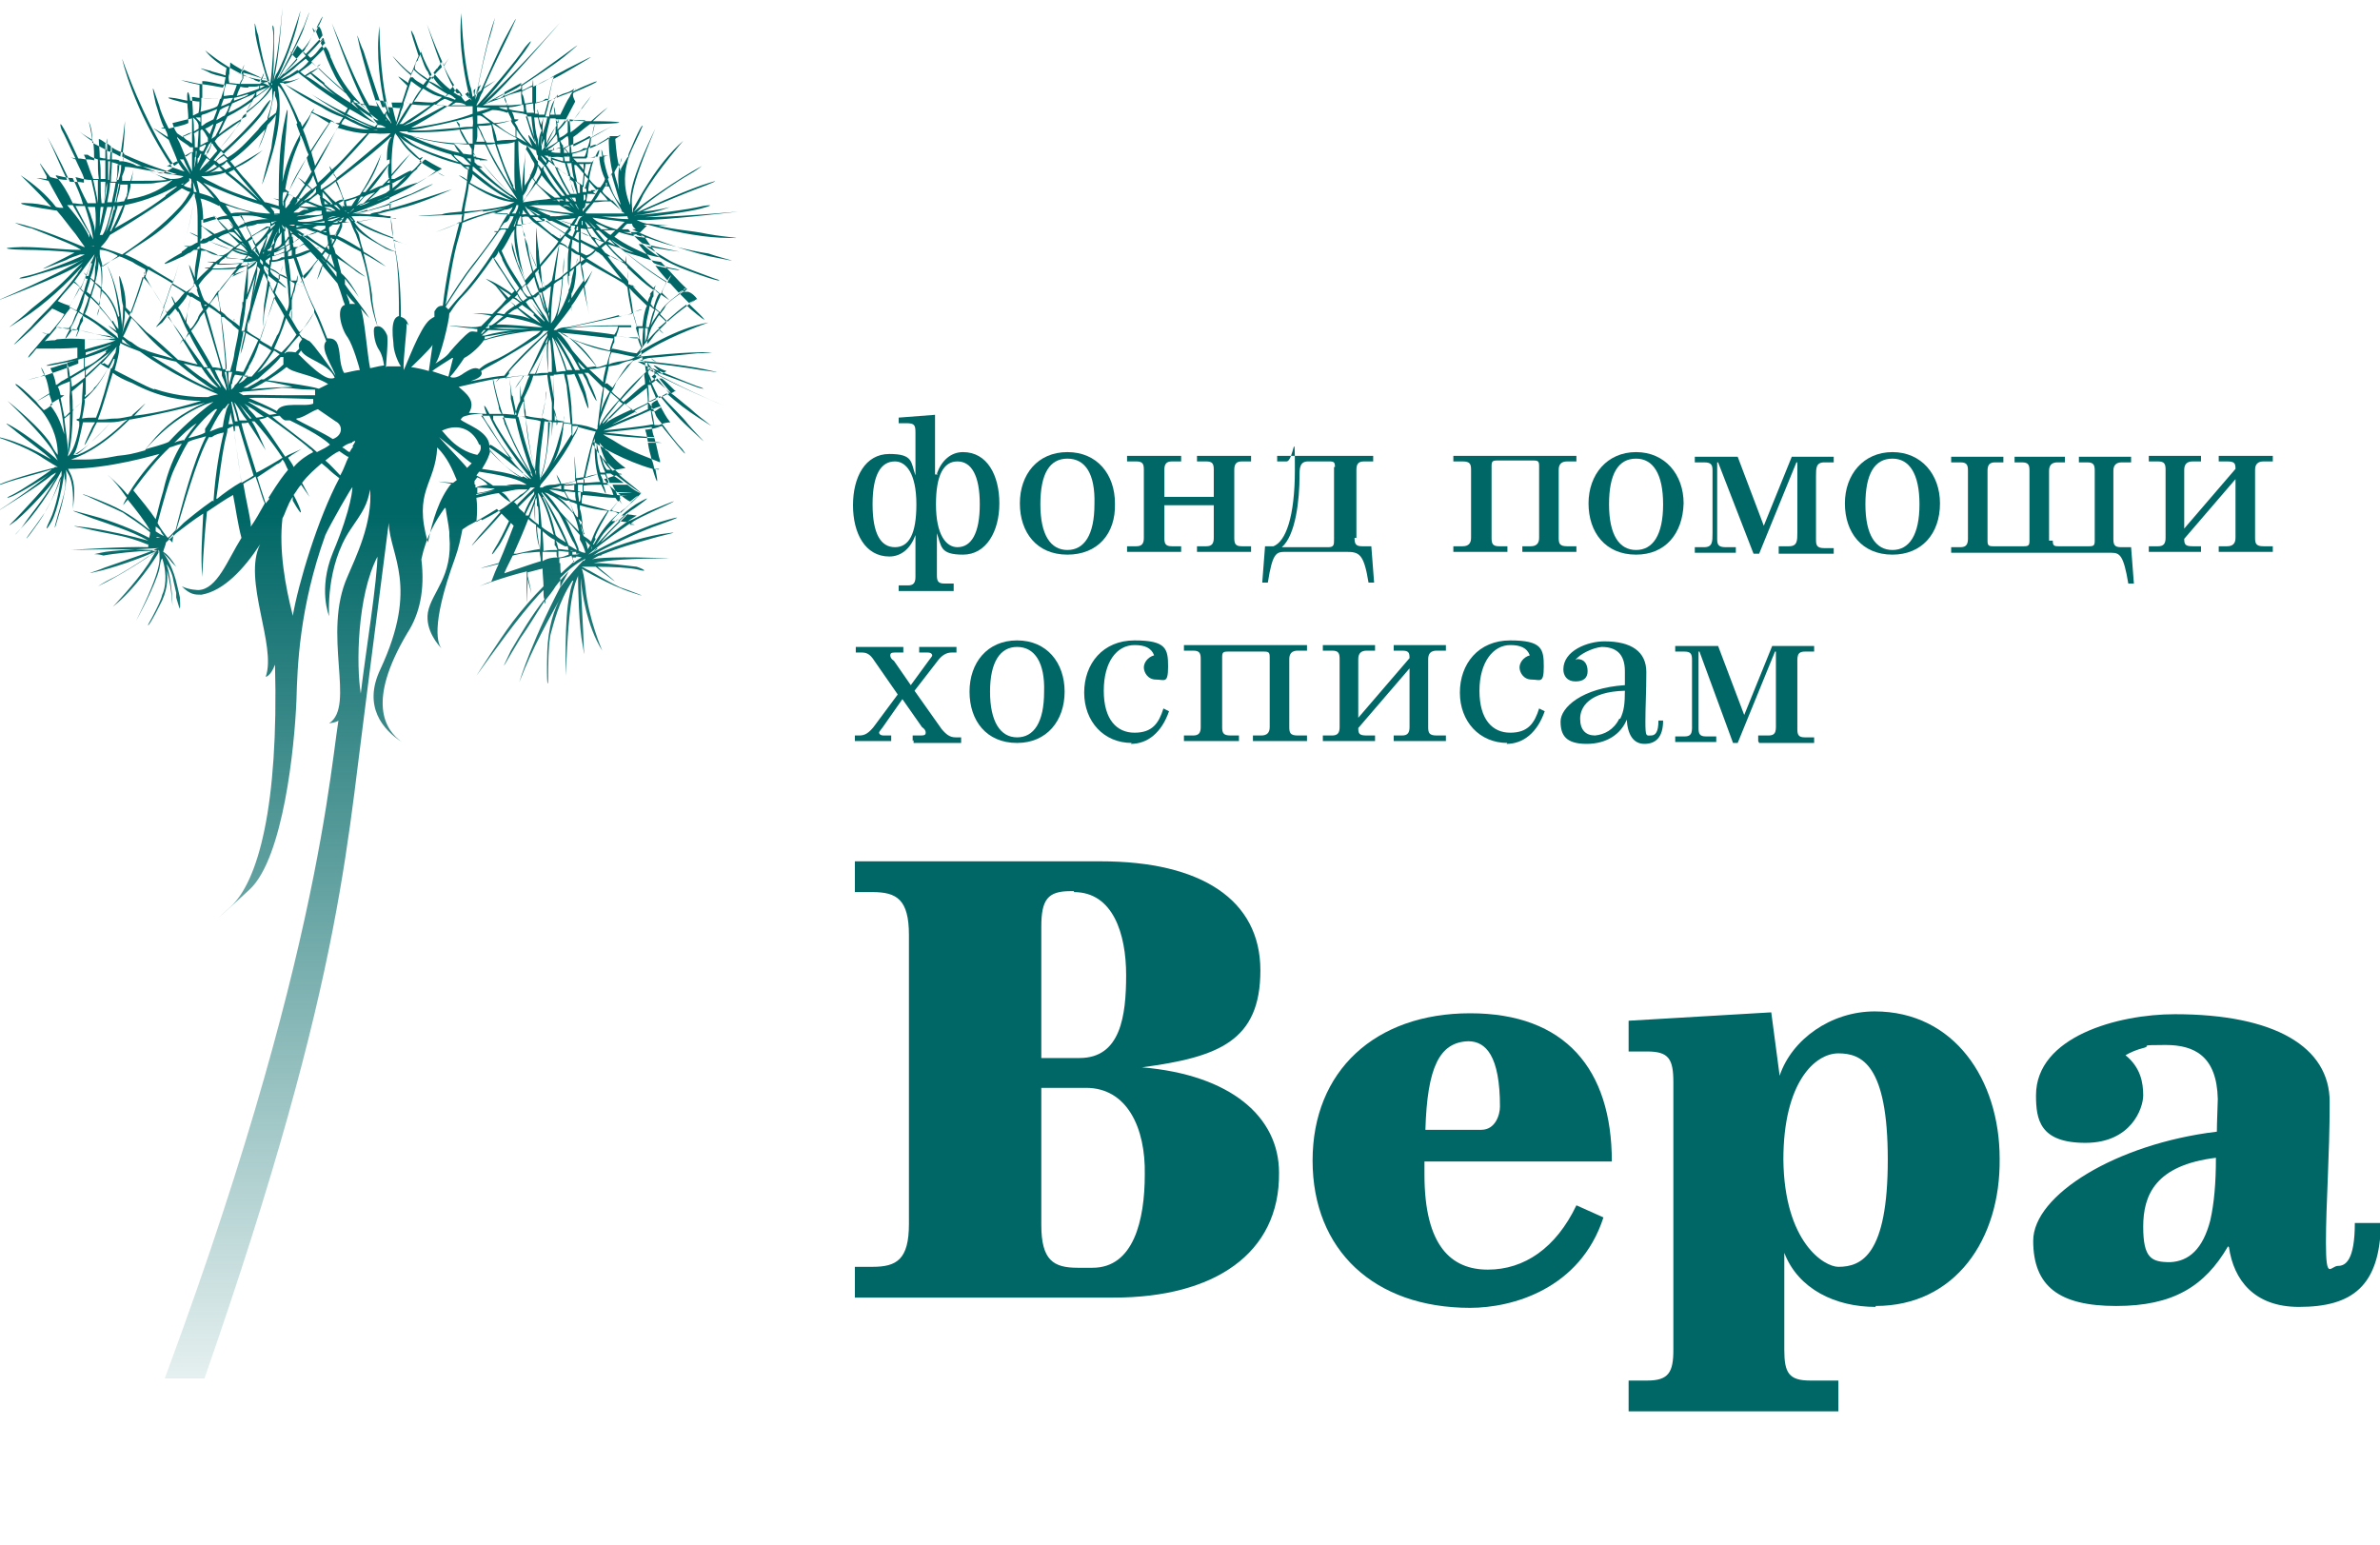 <?xml version="1.0" encoding="UTF-8"?> <svg xmlns="http://www.w3.org/2000/svg" xmlns:xlink="http://www.w3.org/1999/xlink" id="Layer_1" version="1.1" viewBox="0 0 255.3 165.7"><defs><style> .st0 { fill: url(#linear-gradient2); } .st1 { fill: url(#linear-gradient1); } .st2 { fill: #006766; } .st3 { fill: url(#linear-gradient); } </style><linearGradient id="linear-gradient" x1="39.7" y1="880.9" x2="39.7" y2="748.2" gradientTransform="translate(0 -733)" gradientUnits="userSpaceOnUse"><stop offset="0" stop-color="#006766" stop-opacity="0"></stop><stop offset="0" stop-color="#006766" stop-opacity=".1"></stop><stop offset=".7" stop-color="#006766"></stop></linearGradient><linearGradient id="linear-gradient1" x1="32.1" y1="880.9" x2="32.1" y2="748.2" gradientTransform="translate(0 -733)" gradientUnits="userSpaceOnUse"><stop offset="0" stop-color="#006766" stop-opacity="0"></stop><stop offset=".1" stop-color="#006766" stop-opacity=".1"></stop><stop offset="1" stop-color="#006766"></stop></linearGradient><linearGradient id="linear-gradient2" x1="34.5" y1="880.9" x2="34.5" y2="748.2" xlink:href="#linear-gradient1"></linearGradient></defs><path class="st3" d="M69.4,24.2h-.3c0-.1.4-.1.4-.1,2.1.6,5.3,1.3,7.8,1.4,3.5.1.8,0-1.4-.4-1.9-.4-3.3-.4-5.3-.9h.1c2,0,.5,0-.3-.1-.1,0-.5-.1-.9-.1h-.1c-.5-.1-.9-.3-1.1-.4h.5c1.9.1,10.4-.9,10.4-.9-6.8.6-9.8.6-11,.6h.9c1.5-.1,4.8-.6,6-.9,1.1-.3,1.6-.5.3-.3-1.5.4-5.8.9-7.3,1h-.1c1.3-.1,2.6-.4,3.9-.9,0,0-1.4.4-3.1.5h.1c1.3-.6,4.9-2.1,6-2.5,1.1-.4,3.3-1.3.3-.3-2.5.9-5.6,2.3-6.9,2.9h0c.4-.4.6-.6,1-.9,1.1-.9,3.6-2.6,4.5-3.1.9-.5,1.5-1,1.5-1-2.6,1.4-6.3,4-7.3,4.9h0c.3-.4.6-.9,1-1.8,1.5-2.6,4.3-5.8,4.3-5.8-2.9,2.5-4.9,6.5-5.4,7.3v.4c-.1,0-.1-.5-.1-.5,0-.8-.5-1.5,2.5-8.5,0,0-2.3,4.6-2.6,6.8-.1.6-.1,1.1-.1,1.4h0c-.9-2.1-.5-3.9-.3-4.6.1-.8,1.3-3,1.5-3.6.3-.5.1-.8-1.1,2.1-.1.3-.3.5-.3.9-.1,0-.5.8-.8,1.3v.3c-.4-1-.5-2.3-.6-3.5.8-.5.6-.5.3-.3h-.9v-.6.8c-.6.4-1.5.9-2.1,1.1,0-.4.1-.8.1-1.1,1.4-.8,2.5-1.4,2.5-1.4-.9.5-1.8.9-2.4,1.3.1-.5.1-.9.3-1.4,0,0-.1.6-.3,1.4-.9.4-1.5.8-2,1v-1c.6-.4,1.1-.9,1.8-1.4h1c3.6-.1,2.1-.3-.6-.3h-.1c.5-.5,1.1-1,1.6-1.5,0,0-.8.6-1.8,1.5-.5,0-1.3,0-1.9-.1.6-.9,1.4-1.8,1.9-2.6,0,0-.4.5-1,1.3-.1.3-.5.8-1,1.4h0c0-.3,0-.4,0,0h-.8c.4-.8.8-1.5,1.1-2.1-.3-.6-.3-.9-.1-1,3.1-1.3,2.6-1.3,1.9-1s-1,.4-1.8.8c.1-.3,0-.3,0,0-.6.3-1.4.5-2,.8.3-.5.1-.4-.1,0-.3.1-.5.3-.8.3.1-.8.3-1.5.5-2.3.6-.3,1.1-.6,1.8-1,4.3-2.5,1.5-1-.3-.1-.5.3-1,.5-1.5.8v-.3.3c-.6.4-1.4.8-2.1,1.1,0-.8,0-1.1-.1,0-.4.1-.8.4-1.1.5v-.6c1.5-1,3.1-2,4.5-3.1,3-2.5.6-.6-1.4.8-1.1.8-2.1,1.5-3.3,2.3,0-.3-.1-.4,0,0-.5.4-1.1.6-1.8,1q-.1-.3-.1,0c-.3.1-.5.3-.8.4-.5.3-.9.4-1.1.6l.4-.4c1.6-1.3,7.7-8.4,7.7-8.4-5,5.6-7.5,7.9-8.5,8.8.3-.3.4-.4.6-.6,1-1.1,3.4-4.1,4.1-5.1s1-1.6,0-.4c-.9,1.4-4,5-5.1,6.2h-.1c0,.1,0,0,0,0,.1-.3.3-.5.4-.9.1-.3.3-.5.4-.9.8-.5,1.3-.9,1.3-.9-.4.3-.9.5-1.3.8.8-1.8,2.1-4.5,2.6-5.5.5-1.1,1.6-3.4,0-.4-1.1,2-2.1,4.4-2.9,6.2l-.4.3v-.3c.3-1.5,1-4.8,1.4-5.9.3-1,.5-1.9.5-1.9-.9,2.5-1.6,6.2-2,8.2l-.4.3c-.1-.4-.1-.8-.3-1.3-.8-3.3-.9-7.7-.9-7.7-.4,3.6.5,7.5.9,9.2l-.5.3c-.1-.1-.4-.4-.6-.9h-.3c-.4-.6-.9-1.5-1.4-2.9.5-.8.9-1.3,0-.1-.5-1.1-1.1-2.5-1.8-4.4,0,0,.8,2.5,1.6,4.6l-.5.5c-.3.3-.4.5-.5.8-.3-.3-.4-.5-.5-.8-.3-.3-.5-1-.8-1.8.1-.5.3-.8.3-.8l-.3.6c-.4-.9-.6-1.8-.8-2.1-.3-.6-.4-.6.6,2.4-.3.6-.5,1.3-.8,1.9-.8-.6-1.4-1.3-2-1.9,0,0,.6.9,2,2.1-.1.3-.3.5-.3.8-.9-.6-1.8-1.3-.1.3-.3.9-.5,1.6-.8,2.4-.4,0-.9-.1-1.3-.1-.9-3.6-.9-8.7-.9-8.7-.4,3.1.1,6.4.6,8.7h-.3c-.8-2.1-1.8-5.4-2-6-.5-1-1-3-.4-.4.4,1.5,1.1,4.1,1.9,6.3-.3,0-.6-.1-.9-.1-.9-1.5-2.1-4.1-4-8.8,0,0,1.9,5.6,3.5,8.7-1.4-.3-2.1-.4.1.1.1.3.4.6.5.9.3.5.5.8.8,1.1h-.1c-2.3-1.5-3.5-3.6-4.1-4.5-.4-.6-1.1-2.1-1.6-3.5q.3-.4,0-.1l-.3-.6c.4-.6.3-.5,0-.1-.3-.5-.4-.9-.5-1.1h0c.9-1.9.8-1.8.5-1.3-.1.3-.4.6-.6,1.3-.3-.5-.4-.6-.1.1-.4.6-.6,1.3-.9,1.6-.1.3-.5.8-.9,1.3l-.6-.6c.5-1,1.1-2.1,1.4-3.1.9-2.5.3-1-.1.1-.3.6-.8,1.8-1.4,3v-.3c-.1,0,0,.3,0,.3-.4.8-.8,1.5-1.1,2.1-.1.3-.3.5-.4.6.8-1.6,1.9-4.4,2.3-6.3.5-2.1.1-.5-.4.9-.5,1.5-.8,2.6-1.8,4.6-.3.4-.4.8-.4,1v-.4c.5-1.6.9-7.5.9-7.5-.4,4.6-.9,7-1.1,8,0-.3.1-.4.1-.8.1-1.1.1-3.6.1-4.5s-.3-1.1-.1-.1c.1,1-.1,4.3-.3,5.5h-.1c0-.1-.1-.5-.1-.5-.4-1-1-3.8-1.1-4.6-.3-.8-.5-2.4-.3-.1.3,1.8,1,4,1.3,5h0c.1.4.3.6.3.6-.1-.1-.5-.3-1-.5.5-1.3.3-1,.1-.5l-.3.5c-.1-.1-.4-.1-.6-.3-.4-.1-.9-.4-1.3-.6.5-1.5.3-1-.1,0-2-1-3.8-2.5-3.8-2.5.6.8,1.4,1.4,2.3,1.9,0,.1-.1.4-.1.8-.8-.3-1.5-.4-1.6-.5-.6-.1-1.9-.6-.3.1.5.3,1.1.4,1.9.6-.1.4-.1.8-.3,1.1-.6-.1-1.5-.3-2.5-.4v-2.3,2.3c-.6-.1-1.3-.3-2-.4,0,0,.9.3,2,.5v1.8c-.4,0-.6-.1-1-.1-.1-1-.4-1.4-.3,0h0c-.6-.1-1.3-.3-1.6-.3-.6-.1-1,0,1.6.6,0,.4.1,1,.1,1.6h-.1c0-.1.1.1.1.1v.4c-.6.3-1.4.4-2.1.6-.5-1-.9-1.9-1-2.4-.4-1.1-1.1-3.5-.4-.3.3.9.5,1.8.9,2.6h-.3c0,.1.4.1.4.1.1.3.3.5.3.9-2.5-1.6-1.5-.9.1.3.4,1,.8,1.8,1,2.5l-.4.3c-1.4-2-3.6-5.9-5.6-11.5,0,0,1.1,5.3,5.4,11.7-.4.3-.8.4-1,.6h-.3c-1.4-.5-2.8-1.1-4.1-1.8.3-1.9.3-3.8.3-3.8-.1,1.1-.3,2.4-.5,3.8-.5-.3-.9-.5-1.4-.6,0-2.1-.1-1.4-.1-.1-.5-.3-1-.5-1.5-.8-.1-1.4-.4-2.3-.4-2.3.3.6.4,1.4.4,2-.9-.5-1.4-.9-1.4-.9.5.4,1,.8,1.5,1.1.1.8.1,1.4.1,2-.4-.1-.6-.1-.8-.1-.3,0-.5-.1-.9-.1h0c-2-4.4-2.1-4-1.8-3.1.3.5.9,1.9,1.5,3.1-.6-.1-.9-.3,0,.1.4.9.8,1.6.9,2v.5c-.4-.1-1-.1-1.5-.1-1.1-2.4-2.4-4.8-2.4-4.8.9,1.9,1.5,3.4,2.1,4.6-.5,0-1.1-.1-1.8-.3l-.4-.5c-1.4-2-.4-.4,0,.4v.3c-.3,0-.6-.1-1.1-.1,0,0,.5.1,1.3.3.3.6,1,1.8,1.6,2.9-.3,0-.5,0-.8-.1-1-1.3-2.4-2.5-3.8-3.4,0,0,1.6,1.5,3.3,3.4-1-.3-2-.4-2.5-.4-1.1-.1-1.6.1,3.1.8.8.9,1.4,1.8,2,2.5.4.6.8,1.1,1,1.4h-.1c-1.3-.5-4.6-2-7.4-2.6,0,0,.8.4,1.8.6,1,.4,3.8,1.5,4.8,2l.5.3h-.4c-1.4,0-3.8-.3-5.9-.3-3.3.1-.9.3.3.3s3.8.1,5.3.3c-2.8,1.5-5.5,2.6-.9.8.5-.3,1-.4,1.5-.6h.8-.3c-1.1.6-4.8,2-6.2,2.3s-.8.4.3.1c1-.3,3.9-1.1,5.1-1.6.3-.1.5-.3.6-.3-1,.6-3.5,2-9.3,4.5,0,0,7.4-2.8,8.9-3.9l.4-.3c-.3.3-.5.5-.9.9-1.9,2-3,2.8-4.6,4.1-1.6,1.5-3.9,3-1,1.1,2.4-1.5,5-4,6.4-5.6-.1.3-.4.5-.5.8-.8,1.1-2,2.5-3,3.6-.8.8-1.5,1.5-2,2.1-1.3,1.3-3.3,3.3,0,.3.8-.8,1.5-1.5,2.3-2.3.3.1.8.4,1.3.6l-.3.5c-.3.4-.8,1-1.3,1.6-.3,0-.5,0-.8-.1,0,0,.3,0,.6.1-.8.9-1.5,1.8-1.8,2.1-.4.5-.5.9.6-.5h1.5c.5,0,1.8,0,2.9-.1v1.1c-1,.3-2,.5-2.6.6-1.3.3-.6.3.3.1.5-.1,1.4-.3,2.4-.5v.4c-1,.4-2.1.8-3.6,1.3-.3-.5-.4-.9-.4-.9.1.1.3.5.4.8-.6.3-1.3.4-1.9.6,0,0,.8-.3,1.9-.5.3.6.4,1.3.5,1.9-1.3.8-2.1,1.3,0,.1h0c.1.4.3.8.3,1.1-.4.3-.6.5-.9.6-.3-.3-.5-.5-.8-.9-2.4-2.4-2.5-2-2-1.6.5.5,2,1.9,2.6,2.6h0l.3.4c.4.6,1.4,2.1,1.4,4.3h0c-.1-.1-.4-.5-.6-.9-.9-1.8-4.8-4.9-4.8-4.9,5.1,4.9,5.1,5.9,5.4,6.4h0c-.8-.8-3.4-2.8-4.8-3.6s-.4-.1.1.3c.4.4,3.5,2.6,4.1,3.3h.1c-.9-.5-3.5-2.1-6.3-2.6,0,0,3.3,1,5.3,2.4.8.5,1.3.8,1.5.9-.1,0-3.4.8-5.6,1.6-2.1.8-.5.3.3,0,.9-.3,3.6-1,4.5-1.3.4-.1.6-.1.8-.3h-.3c-1,.8-3.6,2.5-4.6,3-.9.4-.5.4.3,0,.8-.4,2.9-1.6,3.8-2.3l.5-.4c-.8.6-2.5,2.1-6.4,4.6,0,0,4.9-3,6-4l.5-.3c-.1.3-.4.5-.6.8-1.3,1.6-2.1,2.4-3.1,3.5-.9,1-2.1,2-.5.8,1.5-1.3,3.3-3.3,4.3-4.6l-.4.6c-.9,1.6-2.5,3.5-3.1,4.4s-1.8,2,0,.1c1.8-1.9,3.6-5,4-5.8v.5c-.6,2-1.5,3.4-1.8,4-.4.6-1.5,2.1-1.8,2.5s-.3.6,1.1-1.4c1.4-2,2-3.8,2.4-5h0c0,1.1-.6,3.6-1.1,4.6s-.6,1.5.1.3,1.3-4.4,1.4-5.3c0,.3,0,.6.1.8.1,1-.3,2.1-.8,3.8s-.4,1.8.1,0c.6-1.9.9-3.8.8-4.6v-.3c.1.3.3.5.4.8.5,1.3.3,3.4.3,3.4.5-3-.3-3.8-.5-4.3h-.1c0-.1,0,0,0,0,4.6,0,9.4-1.5,9.9-1.6-1.8,1.9-2.8,3.4-3.4,4.4-.8-1-2.3-2.3-2.1-2.1.6.5,1.3,1.4,2,2.4-.3.5-.4.8-.4.8l.5-.6c.9,1.1,1.9,2.4,2.4,3.3h0c-1-.8-2.3-1.9-4.4-2.8-3.3-1.4-3.1-1.1-2.4-.9.6.3,3.1,1.4,3.9,1.8.5.4,1.6,1,2.9,2.1,0,.3-.1.5-.1.6-1.5-.8-3.9-1.8-6.2-2.4-3.6-1-1.4-.3.1.3,1.4.5,4.3,1.4,6,2.4h0c-1.8-.5-4.4-1.1-6.5-1.4-3-.4-.6,0,1.1.4,1.9.4,3.1.5,5.3,1.4h.1v.3c-2.3-.1-8.3.3-8.3.3,4.3-.1,6.8-.1,8.3,0h0c.4,0,.8,0,1,.1h-.8c-1.3,0-4,.3-5,.5-1-.3-1.5,0-.3-.3s4.9-.4,6.2-.5h.1c-.3,0-.4.1-.8.3-1,.4-4.3,1.5-5.1,1.8-.9.4-2.8.9-.3.3,2.3-.6,4.9-1.6,5.9-2.1h0c-.3.3-.6.5-.9.6-.9.6-3.1,2-4,2.4-.8.4-1.4.8-1.4.8,2.3-1.1,5.4-3.1,6.3-3.8h0c-.3.3-.5.8-.9,1.4-1.4,2.1-3.8,4.6-3.8,4.6,2.5-2,4.5-5.1,4.9-5.8v-.3c.1,0,.1.4.1.4,0,.6.4,1.4-2.5,7.2,0,0,2.1-3.8,2.5-5.6.1-.5.1-.9.3-1.1h0c.6,1.8.3,3.3,0,3.9-.1.6-1.1,2.5-1.4,3-.3.5-.1.6,1.1-1.8.9-1.6.9-2.9.8-3.8.3,1,.5,2.3.6,3.8,0-.9-.1-2-.3-3.1h0c-.1-.6-.3-1.3-.5-1.9v.3c.5.6.8,1.3.9,2l.3,1.3v.5c.3.9.5,2.1.4,0l-.3-1.3h0c-.4-1.8-1.1-3-1.5-3.5.3.3.6.6,1,1.1l.4.4c-.5-.8-1-1.4-1.4-1.6.1-.4.3-.8.3-1,.3-.3.6-.5,1.1-1,.8-.6,1.8-1.4,2.9-2.1-.1,2.3-.3,4.5-.1,6.8,0,0,.1-3.3.5-7,.9-.6,1.9-1.3,2.8-1.8.3,1.5.5,3.1.9,4.6-1.5,2.4-2.6,5.5-4.6,5.6,0,0-1,0-1.8-.4.9.9,1.4.9,2.1.9,2.4-.4,4.6-2.8,6.3-5.4-1.9,3.8,1.8,10.9.6,14.2,0,0,.5,0,1-1.3.4,15.2-1.8,23.3-4.8,26-3.1,2.8.5-.4,2.1-1.9,3.6-3.4,4.8-15.3,5-20.3.1-3.6.3-9.9,3.1-17.7.5-1.1,3-5.5,2.9-5.1,0,0,0,2-2.1,7-1.6,3.9-.4,6.8-.4,6.8,0,0-.4-5.3,2.3-9.3,1.3-1.9,1.8-2.6,2.1-4.3.3,3.6-1.6,7.4-2.4,9.3-2.8,6.2.9,13.9-2,15.8,0,0,.8-.1,1-.3-1.1,7.2-3.1,33.6-26,89.4h4.8c20.1-53.5,21.6-71.3,23.7-87.9,1.1-8.8,2.4-18.7,2.9-22.7.1,3.5,3.3,6.7-.9,15.7-1.9,4,.3,6.5,2.3,7.8-1.8-1.3-3.8-4.3.6-11.7,1.3-2,1.9-4.6,1.5-7.9.5-2.4,1.5-4.1,2.5-5.5h.1c.1.8.3,1.6.4,2.6v.4h0c.4,4.4-1.9,6-2.3,8.2-.3,1.9,1.1,3.5,1.5,3.9-.4-.4-1.3-2.3,1.4-9.7.4-1.1.6-2.1.8-3.1l.6-.4c.6-.3,2-1.1,3.1-1.8l.3.3h.1c-.8.9-1.6,1.8-2.3,2.6-1.6,2-.4.6.3-.1.4-.4,1.3-1.4,2.1-2.3l.8.8c-.5,1.1-1.1,2.3-1.5,2.9-.6,1-.3.8.3-.1.4-.5.9-1.6,1.4-2.6l.3.3c-.4,1-.9,2.4-1.6,4-3.3.9-1.6.5,0,.1-.3.6-.5,1.1-.8,1.9-.4.1-.8.3-1.3.5,0,0,2.6-1,5.1-1.6v.9c0,1.6-.1,4.4.1.3v-.4c.1.5.3,1.1.4,1.6,0,0-.1-.8-.4-1.9v-.4c.5-.1,1.1-.3,1.6-.4,0,.6.1,1.3.1,1.9-1.1,1.1-2.4,2.6-3.3,3.8-1.5,2-3.9,5.8-3.9,5.8,1.8-2.5,4.5-6.3,6.7-8.7l.5-.5c0,.4,0,.8.1,1-1.3,1.6-2.6,3.8-3.6,5.5-1.6,3.3-.3.8,1-1.3,1-1.4,1.6-2.5,2.6-4,0,.3.1.4.1-.1.4-.5.8-1,1.1-1.5.6-.8,1.1-1.3,1.4-1.6-4,7.3-5.3,11.9-5.3,11.9,1.5-3.9,3.3-7,4.5-9.2-.8,1.4-1.4,3.3-1.5,5.9-.1,4,.1,3.8.1,2.9s0-3.9.3-4.9c.3-1,.8-3.3,2.3-5.6h.1c-.1.3-.3.8-.4,1.5-.6,2.6-.4,8.7-.4,8.7.3-8.9,1-9.9,1.3-10.7v-.3c0,1.6.1,5.8.5,7.7.3,1.9.1.5.1-.3s-.3-5.5-.3-6.5v-.4c.1,1.4.6,5.1,2.3,7.8,0,0-1.5-3.5-1.8-6.7-.1-1.1-.3-1.9-.4-2.1.1.1,3,1.8,5.5,2.6,2.4.8-.5-.3-1.4-.6-.9-.4-2.4-1.3-3.3-1.8-.3-.1-.5-.3-.8-.4h1.5l.6.5c2.5,1.9,1.3.9-.4-.5,1.5,0,3.5.1,4.3.3,1.1.3.8,0-.1-.3-.9-.1-3.1-.4-4.5-.4h-.1c1.4-.3,3.9-.5,8.2-.5,0,0-6.7-.3-8.4.1h0c.3-.1.5-.3.8-.4,2.5-1,3.8-1.3,5.5-1.8s3.9-.9,1.1-.5c-2.4.4-5.6,1.5-7.5,2.4.3-.1.5-.3.8-.5,2.1-1.1,5-2.4,6.5-2.9,1.4-.5,3.5-1.3.1-.3-2.8.9-6,2.6-7.7,3.5h0c1.9-1.6,3.4-2.6,4.4-3.3.4,0,.6.1.6.1h-.5c0-.1.4-.4.4-.4.8-.5,3.3-1.6,3.9-1.9s.9-.5-2.4.9c-.8.4-1.5.8-2.3,1.1-.4,0-.6-.1-.9-.1.6-.6,1.3-1.1,1.8-1.4,1.4-1,2-1.5.1-.4-.6.4-1.4,1-2.1,1.8h-.5c.4-.5.9-1,1.5-1.4.3-.3.5-.4.6-.6h0c1-.9,1-1-.1-.1-.3-.1-.8-.5-1.3-.9,1.4,0,2.5,0-.1-.1-.5-.4-1-.8-1.1-1l-.3-.4c.4-.1.9-.3,1.3-.4,1.4,1.1,2.8,2,2.8,2-1-.9-1.9-1.5-2.5-2.1h.3c0-.1-.3-.1-.3-.1-2.5-2.1-2.5-2.8-2.8-3.1v-.4c-.1,0,.1.1.1.1.5.4,3.4,2.1,6.3,2.9.6,2,.6,1.5.3,0h.4c0,.1-.1.1-.5,0-.1-.3-.1-.6-.3-1-.1-.5-.3-1-.4-1.8h1.5s-.6-.1-1.5-.1c-.1-.4-.1-.8-.3-1.3.3,0,.6-.1.8-.1.5-.1.9-.3,1-.3l.3.4c2.5,3.1,2.4,2.8,1.9,2.1-.4-.4-1.3-1.5-2-2.5h0c-.4-.5-.8-.9-.9-1.3-.1-.3-.4-.8-.8-1.3.4-.1.8-.4,1.3-.6.9,1.1,1.9,2.3,3,3.3,3.1,2.9,1.1,1,0-.3-.6-.8-1.8-1.9-2.8-3l.5-.3c1.1,1,2.3,1.9,3.4,2.6,2.8,1.8.6.4-.9-1-.8-.6-1.5-1.3-2.3-1.8-.5-.5-1.1-1-1.8-1.6l.4-.3c2.5,1.4,7.3,3.4,7.3,3.4-4.5-1.9-7-3.3-8.3-4h0c1.3.5,4.1,1.5,5.1,1.9s1.6.4.3,0c-1.1-.4-3.6-1.5-5.3-2.1.3-.3.4-.4,0,0h-.1c0-.1-.1-.1-.1-.1l-.8-.4h-.1.1c.3,0,.5,0,.8.1,1.3.1,4.9.6,6,.8,1,.1,3.1.5.3-.1-2.5-.5-5.6-.8-6.9-.9h0c.4-.1.8-.3,1.1-.3,1.3-.1,4.1-.4,5.1-.5,1,0,1.6-.1,1.6-.1-2.8-.1-6.9.4-8.2.5h0c.4-.1.9-.5,1.6-.9,2.5-1.5,6.2-2.8,6.2-2.8-3.5.6-7.2,3-7.8,3.4v.3l.3-.4c.3-.4.4-.9,2.1-2.6.4.4.6.5.6.5l-.6-.6c.8-.6,1.6-1.5,3-2.5l.4.4c2.5,2.1,1.6,1.1-.1-.5.3-.1.5-.4.8-.6,0,0-.3.3-.8.5l-1-1,.5-.4c.4-.3.4-.4-.6.3-.8-.9-1.8-1.9-2.5-2.9,3.6.8,2.6.4,1.9.3-.5-.1-1.8-.4-2.1-.6-.6-.8-1.1-1.4-1.6-2h.4c1.1,1,2.6,2,4.8,2.8,4,1.5,3.8,1.1,3,.9-.8-.3-3.9-1.4-4.8-1.9-.5-.3-1.5-.9-2.6-1.6,1.9.4,3.6.6,3.6.6-1.5-.3-2.9-.6-4-.9-.4-.3-.6-.5-1-.9.8,0,.4-.1-.1-.1h0l-.4-.5h.4c1.6.8,5,2.1,8.3,2.9,4.5.9,1.6.3-.1-.3-2-.3-5.4-1.1-7.5-2.1ZM38.7,74.4c-.5-3-.4-10.5,1.8-14.7v-.4c0,3-1.3,10.8-1.8,15.1ZM67.5,23.6h0ZM67.2,23.2h.1c0,.1.1.3.1.3h-.1c-1.3,0-2.6-.3-3.1-.3h-.4c.6,0,1.9.1,3.4,0ZM70,39l-.3-.4.3.4h0ZM70.8,40.2h-.3c0,.1-.4-.4-.4-.4l-.3-.4h0c.4.3.6.5.9.8ZM69.9,39.3h-.1c0-.1.1,0,.1,0ZM69.8,39.5c.3.3.4.6.6.9h0c0,.1-.5.5-.5.5-.1-.4-.3-.6-.4-1l.3-.4ZM65.4,44.9l1.6-1.6c.4.3.6.5.8.6-1.3.6-2.4,1.1-2.8,1.5l-.3.3c.1-.1.4-.4.6-.8ZM64.6,45.4l.4-.6c.4-.5.9-1.1,1.4-1.8l.4.3c-.8.8-1.5,1.5-2.1,2.1ZM68,44.1l.4.3c-1.1.4-2.4,1-3.1,1.3-.3.1-.5.3-.6.4.5-.3,1.5-.9,3.4-1.9ZM68,44.1c.5-.3,1-.5,1.5-.8v.6c-.3.1-.6.3-1.1.5l-.4-.4ZM69.5,41.3h.3c.1.4.4.9.6,1.5-.3.1-.5.3-.8.3,0-.6,0-1.1-.1-1.8ZM69.8,41h-.1v-.8c-.1.3,0,.5.1.8ZM69.5,43.2c-.5.3-1.1.5-1.6.8-.3-.1-.5-.4-.8-.6.8-.6,1.4-1.1,2.3-1.8,0,.5.1,1,.1,1.6ZM67,43.2l-.4-.3c.9-1,1.9-2,2.5-2.8,0,.4.1.6.1,1.1-.8.5-1.5,1.3-2.3,1.9ZM66.5,42.8l-.6-.5-.3-.3c.3-.4.4-.8.5-1,.3-.5,1.1-1.4,1.8-2.3.4-.1.8-.3,1-.4v.3l.3.3c0,.3,0,.5.1,1-1,.9-2,1.9-2.8,2.9ZM65.3,51.8h-.6c0-.3-.1-.5-.3-.9h.5c.1.3.3.5.4.9ZM64.5,48.8c.1.5.5,1.1,1,1.6h-.4c-.4-.5-.5-1.1-.6-1.6ZM58.1,52.8l.3.3c.4.5.9,1.1,1.5,1.9.5.8.9,1.8,1.5,3,.3.4.4.8.5,1-.3-.1-.5-.3-.9-.5-.8-2.1-2.4-4.9-2.9-5.6ZM60.7,58.2c-.4-.3-.8-.4-1.1-.8-.4-1.9-1-3.3-1.4-4.1h.1c.5,1,1.6,3.3,2.4,4.9ZM57.7,52.2h0ZM57.7,54.3c.1.6.1,1.4.1,2l-.4-.3c-.1-1.1-.1-2.1.1-2.6h0c.1.1.1.5.1.9ZM57.5,50.5v.5c-.1-.4-.1-.8-.3-1.3-.5-2.1-.6-3.4-.8-4.8.6.1,1.1.1,1.6.3-.3,1.9-.6,4.3-.6,5.3ZM57.4,56l-.6-.5c.3-.8.5-1.3.6-1.6v2.1ZM57,51c-1.6-2.5-2.4-4.5-2.8-5.4-.1-.1-.1-.5-.3-.8.5,0,.9.1,1.4.1.6,2.9,1.8,5.9,2,6.8,0-.4-.1-.5-.4-.8ZM55.2,52.1h-2.3c-.4-.3-1.4-.9-1.8-1.1l.3-.4c4,.6,4.6,1.1,5.1,1.4h-.4c-.6-.1-1.1,0-1.8,0,.4.1.6.1.8.1ZM54.1,52.6h-.4c0,.1.4,0,.4,0ZM53.3,52.5h.6c0-.1-.6,0-.6,0ZM36.1,40.5c-.5-.9-2.5-3.6-2.9-3.9-.3-.1-.6-.4-.8-.4l-.3-.4c.9-1.1,1.4-2,1.6-2.3.4.8.9,2.1,1.3,3.1-.8.8.9,3,1,3.8ZM30.6,49c-1-1.5-2-3-2.8-4,.4-.1.6-.1.9-.3,1.3.9,3.6,2.6,4.6,3.5,0,0,0-.1.3.3-.6.3-1.4.8-2.1,1.6-.1-.3-.5-.8-.6-1,.5-.4,1.3-.8,1.5-1-.4.3-1.4.6-1.8.9ZM23.2,43.9h.1c-.3.4-.6,1.1-1.3,2.1v.4c-.5.3-1.1.4-1.8.6.8-1.1,1.8-2.3,2.9-3.1ZM19.7,47.2c-.4.1-.6.1-1,.3.9-.9,1.6-1.6,2.4-2.1-.4.5-.9,1.1-1.4,1.9ZM14.3,44.6c-.6.1-1.3.3-1.9.3h-.1c-.5,0-.9.1-1.3.1h-.5c.6-1.5,1.1-3.5,1.6-5,.5.4,1.3.8,2.1,1.1,3,1.6,5.5,1.9,7.4,1.9-1.6.5-4.5,1.3-7.2,1.6,2.1-2.3,1-1.1-.3,0ZM8.9,40.8c0,.8-.1,1.5-.1,2.3-.4.4-.8.6-1,1,0-.8,0-1.4-.1-2.1.5-.4.9-.8,1.3-1.1ZM7.7,41.5c0-.4-.1-.6-.1-.9.5-.3,1-.6,1.5-.9v.8c-.5.4-1,.8-1.4,1ZM10.2,45.3l-.3.5c-.9,1.9-1.3,3,0,.5.1-.3.3-.6.5-1h1.5c-1.4,1.5-2.9,2.9-3.6,3.4-.4,0-.5.1-.6.3l.3-.4c.3-.5.6-1.9.9-3.3.3,0,.8,0,1.4,0ZM11.9,45.3c.5,0,1.1-.1,1.8-.3-.4.3-.6.5-.9.8-1.1,1-2.9,2.4-4.5,3h-.4c.8-.4,2.1-1.4,4-3.5ZM9.8,23.3c-.1-.4-.3-.8-.4-1.1h.8c.1.9.1,1.8,0,2.6v.3c0-.5-.1-1-.4-1.8ZM10,25.7h0c-.4-.8-1.1-2.1-1.9-3.6h1c.8,2.4.8,3,.9,3.6h0ZM11.5,17.3h.3c0,.8-.1,1.4-.1,2h-.1v-2ZM20.5,19.2c0,.1.1.3,0,.6v.4c-.3-.1-.5-.1-.8-.3l.6-.5v-.3ZM20.5,19.1h0ZM27.9,9h-2.1l.3-.6v-.3c.9.3,1.5.4,2.1.5l-.3.4ZM28.4,9.2h0l-.5.3v-.3h.5ZM26.6,9.3h.4c.4,0,.6,0,.8-.1v.3c-1,.4-1.8.6-2.4.8.1-.4.3-.8.4-1,.3.1.6.1.9.1ZM26.6,10.2c-.5.3-1,.4-1.5.6v-.3c.6-.1,1.1-.3,1.5-.4ZM27.4,10l-.3.5c-1,.8-1.9,1.3-2.6,1.6.1-.4.3-.8.4-1,.9-.4,1.8-.8,2.5-1.1ZM28.7,22.6l.3.3h-.4c-.8-.1-1.8,0-5-1.3-.6-.9-1.4-1.6-1.8-2,1.3.6,3.6,1.6,6.3,2.4l.3.3.4.4c-.3-.1-.4-.1,0,0ZM29.9,25.1v-.5c.1,0,.1-.4.1-.4v.5h0v.3h-.1l-.3.4.3-.3h0ZM32.6,25.1c-.3-.1-.5-.4-.9-.5.4,0,.8-.1,1.1-.1.3.1.6.3,1.1.4-.4.1-.8.3-1.1.4h-.3c0-.1.4-.4.4-.4l-.4.3ZM32,26.5h-.5c0,.1-.1-.4-.1-.4h0c.3-.3.5-.4.6-.5h.1l.5.5-.6.4ZM32.6,26.2l.6.6c-.5.1-1,.4-1.5.5v-.6c.1-.1.5-.3.9-.5h0ZM33.8,42.4h-3.3c-1.8,0-3.8-.1-4.4,0l-.5-.3h.3c0-.1.4-.1.4-.1,1.4-.1,4-.4,3.9-.4,0,0,.8,0,1.5.1.9.1,1.8.1,2.1.1,0,.3,0,.5,0,.5ZM26.7,43.8l-.5-.5c.4.3.9.5,1.5,1l.6.4c-.3,0-.5.1-.8.1-.4-.5-.8-.9-.9-1ZM27.1,44.9h-.3l-.4-.5c-.3-.4-.5-.8-.8-1.1.4.4.8.9,1.4,1.6ZM26.7,43.1c.4.1.6.3,1.1.4.6.3,1.3.5,1.9.9-.3,0-.5.1-.8.1-.9-.5-1.6-1-2.3-1.4ZM26.7,42.7c1-.1,6.8.1,6.9.1v.5c-.9.4-3.4-.3-3.9.8-1.1-.6-2.1-1-3-1.4ZM12.7,34c-.3-.9-.6-1.9-1.8-3,.1-1,.1-1.8,0-2.4.4-.3,1-.6,1.9-1.1.4.1.9.4,1.4.6.4.3.9.5,1.4.8v.6h-.1v-.3c-.1,0,0,.3,0,.3-.4,1.4-.8,2.5-1.4,4.1-.3-.3-.5-.5-.6-.6,0-.8-.1-1.6-.3-2.3-.6-2-.4-.8-.3.1.1.5.1,1.3.3,2h0c0,.6,0,1.4-.1,2v.4c-.3-4.5-1.6-6.7-1.6-6.7.9,2,1.1,4,1.3,5.4ZM10.5,27.7v-.3c0,.4.1.8.3,1.3h0c.1.6.1,1.4.1,2.1h-.1c0-.1-.6-.5-.6-.5.3-1.1.4-2,.4-2.6ZM10.8,31.1c0,.6-.1,1.1-.1,1.6-.3-.3-.5-.5-.9-.9.1-.5.3-.9.4-1.4l.6.6ZM9.7,31.6l-.4-.3c.1-.5.3-.9.4-1.4l.4.4c-.1.4-.3.9-.4,1.3ZM9.5,31.9c-.1.5-.4,1.1-.6,1.8l-.4-.3c.3-.6.5-1.3.6-1.9l.4.4ZM9.8,32c.4.4.6.6.9.9-.1.6-.3,1-.3,1,.1-.4.1-.6.3-.9,1.3,1.4,1.6,2,1.8,2.5-.9-.6-1.4-1,.1.3h0c0,.1.1.5.1.5l-.3-.3c-.4-.3-1.6-1.3-3.3-2.3.3-.6.4-1.1.6-1.8ZM12,34.5c-.3-.5-.9-1.1-1.4-1.8.1-.5.3-1.1.3-1.5l.5.5c.4.5,1.3,1.9,1.3,3.6h0c-.1-.1-.4-.5-.6-.9ZM21,16.8v-.6h.1c-.1.8-.1,1.4-.3,1.8.1-.4.1-.8.1-1.1ZM20.8,14.3h0l.5-.3c0,.6-.1,1.3-.1,1.8h-.3c0-.6,0-1-.1-1.5ZM23,21.3c-.5-.3-1-.4-1.6-.6-.1-.5-.3-1.3-.3-1.3,0-.1.8.4,1.9,1.9ZM22.8,15.4c.1.3.4.5.5.8-.3.3-.5.6-.8.9l-.4-.4c.3-.4.5-.9.6-1.3ZM22.8,15.1h0ZM22.6,17.3l-.3.3h-.1c0,.1.4-.3.4-.3h0ZM23,17.6l.3.3h-.1c-.4.3-.9.5-1.3.6.3-.1.6-.5,1.1-.9ZM22.1,18.7c.4-.1.9-.4,1.4-.8l.4.4c-.3.1-.5.1-.8.1-.5.1-1,.3-1.5.3h.5ZM24.2,18.6c1.3,1,2.4,2,3.4,2.9-1.6-.5-3.3-1.1-4.6-1.8-.6-.3-1.1-.5-1.4-.8h.1c.5,0,1.3,0,2.5-.4ZM23.5,22h0c.3.4.5.8.9,1.1-.4.1-.8.1-1.1.3l-.4-.3.3.4c-.5.1-.9.3-1.4.4,0-1.1-.1-2-.3-2.6.6.1,1.4.5,2,.8ZM32.5,8.2l.4.3c1.3,1.1,2.9,2.1,4.4,3.1l-.3.5c-1.9-.9-3.6-2-3.6-2,1.4,1,2.5,1.6,3.6,2.3h-.1c-2-.9-4.4-2.3-6.4-3.4.5-.1,1.1-.3,2-.8ZM30.2,8.8h0c.5-.3,1-.5,1.8-1l.5.4c-.5.3-1,.4-1.4.5-.4,0-.6,0-.9.1ZM32.8,8.2l.5-.3c.3.3.6.6,1.3,1.1.8.9,1.9,1.6,2.9,2.3h0c-1.1-.8-2-1.4-3.1-2.1-.5-.4-1.1-.8-1.5-1ZM40,13.7c-.5-.1-1.3-.4-2-.8-.4-.1-.6-.3-1-.5h.1c1.1.5,2.1,1,2.9,1.3h0ZM40,13.9h.5c0,.1-.5,0-.5,0h0ZM39.8,13.9h-.1c-1.1,0-2.3-.3-3.1-.6.1-.3.3-.5.4-.6.9.5,2,1,2.9,1.3ZM39.4,14.3l-.4.4c-1.3,1.3-2.1,2.4-3.4,3.5-.4-.6-.3-.4-.1.1-.4.4-.9.9-1.4,1.3-.1-.4-.3-.9-.4-1.3.9-1.5,1.8-3.3,2.5-4.6,1.3.4,2.3.6,3.1.6ZM30,29.5c-.4-.3-.6-.4-1-.6,0-.3.1-.5.1-.8.4,0,.9-.1,1.4-.3.1.6.1,1.4.3,2-.1-.1-.4-.3-.8-.4.3-.6.3-1,.3-1,0,.4-.1.6-.3,1ZM17.6,33.1l.3.5c-1.6,2-1.3,1.6-.5,1,.1-.1.4-.5.6-.8.5.9,1.1,1.8,1.6,2.6-.5.8-.4.6,0,.1.6.9,1.1,1.9,1.6,2.6-.6-.1-1.4-.4-2.1-.5-1.1-1-2.1-2-3.4-3l-1.8-1.8c.5-1.3,1-2.8,1.4-4.1.6.5,1.4,1.8,2.3,3.3-.4.9-.5,1.4-.5,1.4.1-.4.4-.9.5-1.4ZM25.2,34.6c-.4-.3-.8-.5-1.1-.9l-.4-.3c-.1-.6-.3-1.4-.3-2,.5-.6,1-1.3,1.5-1.9.8-.3,1.3-.4,1.6-.6-.1,1-.3,2.1-.4,3.5h-.1v.5c-.1.6-.3,1.4-.3,2.1l-.6-.5v-.3c.1,0,0,.3,0,.3ZM23.5,33.4c-.3-.3-.6-.5-1-.8.3-.4.5-.6.8-1,.1.5.3,1.1.3,1.8ZM26.1,25.9h-.3c-.4-.3-.8-.6-1.3-1h.5c.3.1.6.6,1,1ZM25.2,24.6h.1c.3.3.4.6.6.9-.4-.4-.6-.6-.8-.9ZM28.4,28.6l.4.6v.4c-.3-.3-.4-.5-.5-.8v-.3ZM28.2,27.6h0ZM28.4,28.5h0l.4.3v.3l-.4-.5ZM28.2,27.2h0c0-.1.3-.5.4-.9-.1.3-.1.4-.3.6v.3ZM27.4,27.6l-.6-.3h0l.6.3ZM26.9,27.2h.1c0,.1-.1,0-.1,0ZM26.6,28.1c.4,0,.6-.1.8-.1l-.6.3h-.1ZM26.6,27.9h.4c0-.1-.1-.1-.1-.1h-.3ZM27.1,27.7h-.5v-.3l.5.3h.1-.1ZM26.6,28.4c.4-.1.6-.3.8-.4h.1l-.5.4-.4.3s0-.3,0-.3ZM27.1,26.9l.3-.3v.4c.1,0,.4.5.4.5h-.1c0-.1-.5-.6-.5-.6ZM26.6,27.1h0c0-.1,0,0,0,0h0c-.5-.3-.9-.4-1.3-.5l.5-.4c.4.3.6.6.8.9h0ZM26.5,27.2h0c-.5,0-1-.3-1.5-.4h.3c.5,0,.9.3,1.3.4ZM26.6,27.5v.3h-.3l.3-.3ZM26.6,27.9h-.4c0,.1.1,0,.1,0h.3ZM26.6,28.9c.5-.3.8-.5.9-.8h.1c0,.1-.1.6-.1.6-.3.8-.6,1.9-1,2.9.1-.9.1-1.9.1-2.8ZM27.6,29v-.4c.1,0,.3.3.3.3-.3,1-.6,2.1-.9,3.3.3-1.1.5-2.5.6-3.1ZM27.9,28.1h0v-.3c.1,0,.3.3.3.3v.3c-.1,0-.3-.3-.3-.3ZM27.9,27.5s-.1-.5-.4-1l.5-.5.6-.6c-.1.4-.3.6-.4,1-.3.5-.4,1-.4,1.1ZM27.4,26.2c-.1-.3-.3-.5-.4-.9.5-.3,1-.6,1.6-1h.3c0-.1-.1.3-.1.3-.4.6-.8,1.1-1.4,1.6ZM27.4,26.4l-.3.4h-.1c-.1-.4-.3-.6-.4-.9l.5-.3c0,.3.1.5.3.8ZM26.7,26.7c-.3-.1-.5-.4-.8-.6h.1c0-.1.1.1.1.1l.5.5ZM25.7,26.1l-.5.4c-.6-.4-1.1-.6-1.8-1,.4-.3.8-.4,1.1-.5.4.4.8.8,1.1,1.1ZM25.1,26.5l-.3.3c-.8-.4-1.6-.6-2.3-.9.3-.1.5-.3.6-.4.6.4,1.3.8,1.9,1ZM25,26.9c.5.3,1,.4,1.5.5l-.3.4c-.8,0-1.4-.1-1.9-.1,0-.3.3-.5.6-.8ZM26.6,28.1v.3c-.3.1-.5.1-.8.1l.3-.4h.5ZM26.5,28.5v.4c-.5.3-1.1.5-1.6.8.3-.3.5-.6.8-.9.4-.1.6-.3.9-.3ZM26.5,32.1c.5-1.3.9-2.5,1.1-3.3-.3.9-.5,2.5-.8,4.3-.3.9-.4,1.6-.6,2.4h-.3c.3-1.3.4-2.3.5-3.4ZM26.7,34v.8s.1-.6.3-1.4c.5-1.6.9-3,1.3-4.1.1.3.3.5.4.9-.1,1.1-.4,2.3-.4,2.9-.1,1.4-.1,2.8,0,1,0-.6.4-2.3.6-3.4h.1c.1.5.4.8.5,1.1-.6,1.9-1.3,3.5-1.6,4.6-.5-.3-.9-.5-1.4-.9,0-.6.1-1,.3-1.5ZM28.5,28.2h0v-.3h.4v.5c-.1,0-.4-.3-.4-.3ZM28.5,27.9h.1c0-.1.4-.3.4-.3v.3h-.5ZM28.6,27.5h0l.4-.3h0c0,.1-.4.3-.4.3ZM28.7,27.1v-.3c.1,0,.4-.3.4-.3h.1c0-.1-.1.4-.1.4h-.4ZM28.2,26.9v.3c0-.4.4-1.1.5-2l.6-.6c-.3.8-.9,2-1.1,2.4ZM27,25.4c-.1-.4-.4-.8-.5-1.1.4-.1.8-.1,1.1-.3.5,0,1-.1,1.4-.1v.4c-.6.3-1.3.6-2,1.1ZM26.9,25.4l-.5.4c-.3-.4-.5-.9-.8-1.3.3-.1.5-.1.8-.3.1.4.4.8.5,1.1ZM25.5,24.2c-.3-.4-.4-.6-.6-1,.4,0,.8,0,1-.1l.3.6v.3c-.1,0-.4.1-.6.3ZM25.1,24.3h-.1c0,.1,0,0,0,0-.5-.6-.4-.4,0,.1l-.5.3-1.1-1.1c.4-.1.8-.1,1.1-.1.1.1.4.5.6.9ZM24.3,24.6c-.4.1-.9.4-1.3.5-.5-.4-1-.6-1.4-.9v-.6c.4-.1.9-.3,1.5-.4.3.5.6.9,1.1,1.4ZM21.7,24.3c.1.1.4.3.6.5l.5.4c-.3.1-.5.3-.8.4h-.4v-1.3ZM21.8,25.6h0l-.3.3v-.3h.3ZM22.5,25.9c.8.4,1.5.6,2.3.9-.3.3-.5.4-.9.6h-.5c-.4-.3-1.1-.5-1.9-.8v-.5c.4.1.8-.1,1-.3ZM24.1,27.6c.8.1,1.4.1,2,.3v.3c-.9.1-1.8.1-2.5.1h-.1c.1-.3.4-.5.6-.6ZM23.6,28.4c.8,0,1.5-.1,2.1-.1l-.4.4c-.5,0-1.3.1-2.1.1h-.5.1c0-.1.4-.5.4-.5.1.1.3.1.4.1ZM23,28.9h.4c.8,0,1.4,0,2-.1-.3.3-.5.6-.8,1h0c-.4.5-.8.9-1.1,1.4h-.1c-.4.5-.6,1-1,1.4l-.5-.4c-.3-.6-.4-1.1-.6-1.6h0c.4-.6.8-1,1.1-1.3l.4-.4h.3ZM22.1,32.8h-.1c0,.1-.1-.1-.1-.1h.3ZM21.1,31c.1.3.1.5.3.9-.3-.1-.5-.3-.8-.5v-.6c.1,0,.3-.4.3-.4h0l.3.6ZM21.5,32.4c.1.3.1.5.3.8-.3.4-.5.6-.6,1-.3.5-.5.9-.8,1.1-.1-.3-.4-.6-.5-.9.1-.4.3-1.3.6-2.6.5.3.8.5,1,.6ZM20.5,31.4h-.3c0-.1.4-.5.4-.5v.5ZM20.5,31.8c-.3,1.1-.5,2.1-.5,2.8-.4-.6-.6-1.3-.9-1.6h0c.4-.5.8-.9,1-1.4l.4.3ZM19.1,33.4c.3.5.6,1.4,1.1,2.3l-.4.8c-.5-.8-1.1-1.6-1.8-2.5.3-.3.5-.5.8-.9l.3.4ZM19.8,36.4l.5-.6c.6,1.3,1.4,2.5,2,3.6h-.4c-.6-.9-1.4-1.9-2.1-3ZM20.5,35.5c.4-.5.8-1,1-1.5l.4-.5c.6,2,1.4,4.5,1.8,6h0c-.3,0-.5-.1-.9-.1-.6-1.1-1.5-2.6-2.3-3.9ZM22.1,33.3l.3-.4c.5.3.9.6,1.3.9.3,1.9.5,4.1.6,5.4v.4h-.4c-.5-1.6-1.1-4-1.8-6.3ZM23.7,34h.3c.4.4.8.6,1,.9h0l.6.5c-.1,1-.4,1.9-.5,2.8-.1.6-.3,1.1-.4,1.6h-.5c0-1.5-.3-3.6-.5-5.8ZM26,35.6h.3c-.4,1.5-.5,2.4-.5,2.4.3-.8.4-1.5.6-2.3.4.3.9.5,1.3.8-.8,1.8-1.3,2.8-1.6,3.4-.3,0-.5-.1-.8-.1.1-1,.5-2.4.8-4.1ZM26.7,39.3c.4-.6.8-1.5,1.1-2.5.5.3.9.5,1.3.8-.5.9-1.3,1.9-2.1,2.8h-.8c.1-.4.3-.6.5-1ZM27.5,40.7h.5c-.5.4-1,.6-1.5.9h-.4c.5-.3.9-.6,1.4-.9ZM28.5,40.9c.3,0,2.6.5,2.9.6,0,0-3.8.1-4.5.3.5-.3,1-.5,1.6-.9ZM28.2,40.7h-.6c1-.9,1.9-1.6,2.5-2.4h.3v.8c-.5.5-1.3,1.1-2.1,1.6ZM27.6,40c.6-.6,1.1-1.4,1.8-2.4l.6.4c-.9.8-1.6,1.5-2.4,2ZM29.2,37.3c-.4-.3-.9-.5-1.3-.8.5-1.5,1.1-3.3,1.5-4.6.4.8.8,1.4,1.1,2-.3.9-.5,1.8-.8,2.1-.1.3-.4.8-.6,1.3ZM29,30.4l-.3-.4v-.5c.4.3.6.5,1,.8-.1.4-.3.6-.4,1-.1-.3-.3-.6-.4-.9ZM29,29.2v-.4c.4.1.8.4,1,.6v.6c-.5-.3-.8-.5-1-.9ZM29.2,27.9v-.4c.5-.1.9-.3,1.3-.4v.5h-.3c-.4.3-.8.3-1,.3ZM34.3,21.1c.1.4.1.8.3,1h-.1c-.5-.1-1-.4-1.4-.5.3-.3.6-.5,1-.8l.3.3ZM34.1,20.8h0ZM35.6,22.5c-.3-.1-.5-.1-.8-.3h.6c.3.1.5.3.6.4h-.5ZM35.6,22.7h-.6v-.3c.1.1.4.1.6.3ZM32.8,21.7c.4.1.9.4,1.3.5h-.6c-.4,0-.9,0-1.3-.1l.6-.4ZM32,22l.4-.4h.1l-.5.4ZM32.6,21.5c.4-.3.6-.6,1-.9h.3c0,.1-.6.6-.6.6l-.6.3h0ZM33.9,22.6h.6v.4c-.4.1-.8.1-1.3.1s-.4-.1-.6-.1c.5-.1.9-.3,1.3-.4ZM34.1,22.5h.4c0-.1,0,0,0,0h-.4ZM33,23.1c-.4,0-.8.1-1.1.1h-.1c.3-.1.4-.1.6-.1.3-.1.5,0,.6,0ZM32,23.6c.3,0,2.4-.5,2.6-.5v.4c-.5.1-1.1.3-1.8.3s-.6,0-.9-.1h0ZM34.8,23.6v.3h-.1c-.5,0-.9,0-1.3-.1.5.1,1,0,1.4-.1ZM34.8,22v-.5c-.1,0,.4.4.4.4h-.4ZM35.5,21.8c-.3-.1-.5-.4-.9-.6v-.6c-.1,0,0,0,0,0,.4.4.8.9,1.1,1.3h-.3ZM33.9,20.6h-.3c0-.1.3-.4.3-.4v.4c.1,0,0,0,0,0ZM33.5,20.3l-.5-.5c.3-.3.4-.6.6-1,.1.4.3.8.4,1.1l-.5.4ZM33.4,20.3l-.6.5-.5.5h-.3c.3-.5.5-.9.9-1.4l.5.4ZM32.1,21.5l-.5.5h0l.3-.4v-.3c.1,0,.3.1.3.1ZM32.1,22.2c.4.1.8.1,1,.3h-.5c-.3.1-.5.3-.6.3h-.5c0-.1.6-.5.6-.5ZM31.6,24.2h-.1c0,.1-.5-.1-.5-.1h.6ZM31.3,25h-.1c0,.1-.1-.3-.1-.3l.3.3ZM31.4,22.8h-.5c0,.1.3,0,.3,0h.3ZM31.4,22.1h0ZM31.1,26.1l-.5.3v-.3l.4-.5v.5ZM30.6,26.5l.5-.3v.5c.1,0-.4.3-.4.3v-.5ZM31.3,25.4v-.3c.4.1.5.4.8.5l-.6.4c-.1-.3-.1-.5-.1-.6ZM31.8,24.2c.1,0,.4.1.8.1-.3,0-.5,0-.8.1v-.3ZM32.4,24h0c.4,0,.8.1,1.3.1h-.5c-.1,0-.5,0-.8-.1ZM34.4,24.2h.5v.3l-.5.3c-.3-.1-.6-.3-.9-.3.4-.3.6-.3.9-.3ZM35,24.6v.3h0c0,.1-.4-.1-.4-.1h.4ZM35,22.7h.3-.3ZM36.1,23.2h0c-.4.1-.6.1-1,.3h0c.4-.3.6-.3,1-.3ZM36.5,23.3c-.3.1-.6.3-.9.4h-.4c0,.1,0-.1,0-.1.5-.1,1-.3,1.3-.3ZM36.4,22.5c-.1-.1-.4-.3-.6-.5h.3l.4.5h0ZM36,21.7c-.5-.4-.9-.9-1.3-1.3.5-.3.9-.6,1.4-1,.3.5.5,1.4.8,2-.4,0-.6.1-.9.3ZM34.4,20.3v-.4h0c.5-.4.9-.9,1.4-1.4v.3c.1,0,.3.4.3.4-.5.4-1.1.8-1.6,1.1ZM33.8,17.8c-.1-.5-.3-1-.4-1.5.9-1.5,1.8-2.8,2.1-3.3.3.1.6.3.9.4-1.1,1.9-2,3.3-2.6,4.4ZM33.3,16.2c-.3-.9-.5-1.6-.8-2.3.4-.6.8-1.4.9-1.8.3.1.8.4,1.4.8l.5.3c-.8,1.1-1.4,2.1-2,3ZM33.5,18.3c-.3.5-.5.9-.8,1.3-.3-.3-.5-.4-.8-.6,0,0,.4.3.8.8-.4.5-.6,1-1,1.4-.3-.1-.5-.3-.8-.4.4-1.1,1.3-2.5,2-3.9.1.5.3,1,.5,1.5ZM31,20.8l.5.3-.4.6h-.5c.1-.4.3-.6.4-.9h0ZM31.1,21.8l-.4.5h-.1v-.6h.5ZM30.6,24.3l.3.3c0,.3.1.5.1.8h-.1c0,.1-.3.5-.3.5-.1-.5-.1-.9-.1-1.1h.1v-.4ZM30.5,26.5c-.3.1-.6.3-.9.4.3-.1.5-.4.9-.6v.3ZM30.5,26.6v.4c-.3.1-.6.3-1.1.4v-.3c.5-.1.8-.4,1.1-.5ZM29.4,25.7v.4c-.1,0-.4.5-.4.5.3-.8.5-1.4.8-1.8-.1.3-.3.5-.4.9ZM29.5,24.1l-.5.5v-.3l.5-.3ZM29.1,24.1v-.3c.3,0,.5-.1.6-.1h0c-.3.1-.5.3-.5.3h-.1ZM28.7,23.5c-.6,0-1.5.1-2.4.4l-.3-.4-.3-.4c.6,0,1.3,0,1.8.1s1,.3,1.4.3h-.3ZM25.9,22.8h0c-.4,0-.8,0-1.1.1-.3-.4-.4-.6-.6-.9.5.1.9.3,1.3.4.5.1,1,.3,1.4.4-.3,0-.6,0-.9,0ZM21.6,26.9h.5c.6.4,1.1.5,1.8.6l-.8.6c-.1,0-1.8-.1-.1.1h-.1c0,.1-.4.5-.4.5-.6,0-.8.1-.1.1-.4.4-.9.8-1.3,1.3.1-1.1.4-2.3.5-3.3ZM21.2,26.7h-.1c0-.1.3-.3.3-.3v.3ZM21.2,26.9c-.1.9-.3,1.6-.3,2.3v.6c-1-2.5-.6-1.1-.1.4v.5c-.4.3-.5.4-.8.6-.5-.3-1-.6-1.5-.9.4-1,.6-1.9.9-2.8.4-.1.6-.4,1-.5l.4-.3h.4ZM19.8,31.4c-.4.4-.6.8-1,1.1-.5-1.1-.5-.8-.1.1-.3.4-.5.6-.8.9l-.4-.5c.4-.9.6-1.8.9-2.5.5.3,1,.6,1.4.9ZM17.6,33c-.6-1-1.3-2-2-3.3.1-.3.1-.5.3-.8.9.5,1.8,1,2.6,1.5-.4.9-.6,1.8-.9,2.5ZM13.9,33.9l-.3.6c-.3.6-.4,1-.5,1.4.1-.5.3-1.5.3-2.6.1.1.3.4.5.6ZM13.1,36.7h0v-.3c.3.1.4.4.6.5l.4.3c-.5-.3-.9-.4-1-.5h0ZM14.1,36.7c-.3-.1-.6-.4-.9-.6.3-.5.5-1.1.9-2l.5.5c1.1,1.4,2.5,2.8,4,3.9-1.1-.4-2.3-.6-3.1-1-.5-.1-1-.5-1.4-.8ZM19,38.9c1.5,1.3,2.9,2.3,4,3-.3-.1-.6-.3-.9-.4-1.8-.8-3.9-2.1-5.8-3.3.8.1,1.6.4,2.6.6ZM22.1,40.8c-1-.6-1.8-1.3-2.4-1.8.6.1,1.3.3,1.9.4.5.8,1,1.4,1.4,1.8l.4.4c-.4-.1-.8-.4-1.3-.8ZM22.1,39.5h.4c.3.5.5.9.6,1.1.3.4.5.6.6,1-.4-.5-.9-1.1-1.6-2.1ZM23,39.7h.5c0,.1.3.1.3.1v.5c.3.6.5,1.3.5,1.6l-.3-.4c-.3-.4-.6-1-1-1.9ZM24,39.9h.3c.1.8.1,1.5.3,2h0c-.1-.1-.3-1-.5-2ZM24.5,39.9h.4c-.1.6-.3,1.1-.3,1.4h0c-.1-.4-.1-.8-.1-1.4ZM24.9,41.2c0-.3.1-.6.3-1,.3,0,.5.1.8.1-.4.5-.5.8-.8,1-.1.3-.3.4-.4.5v-.6ZM26.1,40.3h.5c-.3.4-.5.6-.9.8h-.1c.1-.1.4-.4.5-.8ZM28.7,40.8c.6-.4,1.4-.9,2-1.4h.1c.5.6,2.8.8,4.4,1.8l-1,.5c-.8-.3-5.3-.9-5.5-.9ZM32,38l.3-.4c.5,1,2.9,1.3,3.6,2.9-.1.1-.3.1-.4.1-1.1,0-3.4-2.6-3.5-2.6ZM32.1,37.4h0l-.4.4c-.6-.1-1-.1-1.1.1h-.1c.6-.8,1.1-1.4,1.6-1.9l.3.4c-.3.4-.4.5-.3,1ZM30.2,37.8c-.3-.1-.5-.3-.8-.4.4-.9.9-2,1.3-3.3.1.3,1.1,1.8,1.1,1.8-.5.8-1.1,1.4-1.6,1.9ZM31.3,34.3l-.3-.5c.1-.3.1-.5.3-.6-.1.3-.1.8,0,1.1ZM31.1,30.1l.5.3c0,.3-.3,1.3-.4,1.6,0-.1-.1-1.5-.1-1.9ZM30.8,33.5c-.4-.8-.9-1.4-1.3-2.1.1-.4.3-.8.3-1.1.3.1.5.4.9.6,0-.1-.5-.5-.8-.8v-.6c.4.1.6.3.9.4,0,.3.1.8.1,1.1h0c0,.5.1,1,.1,1.4,0,.4-.1.8-.3,1.1ZM30.8,27.1l.5-.3v.6c.1,0-.4.1-.4.1v-.5ZM31.9,25h-.1c.1,0,.4.1.6.3h-.1c0,.1-.4-.3-.4-.3ZM32.5,25.4h0ZM34.1,24.9c.3.1.6.3,1,.4,0,.3.1.6.1.9l-.3.4c-.8-.5-1.4-.9-2-1.4.4,0,.8-.1,1.1-.3ZM35.3,26.4v.5h.1l-.3-.3v-.3ZM35.3,24.2h.3-.3ZM35.3,24c.5-.1.9-.3,1.3-.5h.3c-.3,0-.5.3-.8.4h-.8ZM36.9,23.3h0l-.3.5h-.5c.3-.1.5-.4.8-.5ZM36.8,22.3l-.5-.5.6-.3v.5c.1,0,.1.1.1.1h-.3ZM37.2,23.3c.1.1.3.3.4.5h-.6l.3-.5ZM41.8,19.1c-.3.3-.5.5-.8.8-.5.1-.9.4-1.4.6.9-1,1.6-2.1,2.1-2.8h0c-.1.3-.1.8,0,1.4ZM39.4,22.5c-.8.3-1.3.4-1.6.4,1.5-.5,2.9-1.1,4-1.6v.5c-.6.3-1.4.5-2.4.8ZM41.9,21.8v.6c-.4.1-.8.1-1.1.3-.5.1-.9.1-1.1.3-.5,0-1-.1-1.6-.1.9-.1,2.3-.5,3.9-1ZM37.5,22.8l.4-.4h.1l-.5.4ZM37.7,22.8h0ZM38.3,22.3l.3-.3c.4-.1.8-.3,1.1-.4-.4.3-.8.4-1.3.5h-.1ZM41.8,21c-.6.3-1.3.5-1.8.8.3-.1.5-.3.8-.4.4-.1.6-.3,1-.4h0ZM41.4,20.7c-.6.3-1.4.5-1.9.8.4-.4.9-.8,1.3-1.3.4-.1.6-.3,1-.4v.6l-.4.3ZM41.4,19.7l.4-.4v.3h-.4ZM40.4,20.5c-.6.5-1,.9-1.4,1.3-.3.1-.5.1-.8.3.3-.3.5-.6.9-1,.4-.3.9-.4,1.3-.5ZM38.2,22h0c.1-.1.3-.5.5-.9h.3c-.4.4-.6.6-.8.9ZM38.3,21.2c-.3.4-.4.6-.6.9h-.5s-.1-.3-.1-.5c.4-.1.9-.3,1.3-.4h0ZM37.4,22.6v.3c-.1,0-.1-.1-.1-.1h.1ZM37.3,23l-.3-.4h.1v.4ZM37.4,23.2l.5.5h-.1l-.4-.5ZM37.7,23.2h.1c.3,0,.9-.1,3,.1-.4.1-1.4.3-2.6.5h-.1c0-.1-.4-.6-.4-.6ZM40.3,23c.5-.1,1.1-.3,1.6-.4v.6c-.4,0-1-.1-1.6-.3ZM41.8,17.1v.4l-.3.3c-.3.3-1.4,1.6-2.3,2.8h-.3c.8-1.1,1.6-2.6,2-4.1,0,0-1,2.5-2.3,4.4-.6.3-1.1.4-1.8.6-.1-.6-.5-1.4-.8-2,2-1.5,4.1-3.1,5.9-4.8h.1c-.4.4-.5,1.4-.5,2.5ZM41.9,14.3l-.3.3c-1.3,1-3.4,2.9-5.5,4.5l-.3-.5h-.1c1.4-1.5,2.8-2.9,3.9-4.3h.6c.8.1,1.3,0,1.6,0ZM41.9,13.1c-.1-.1-.4-.4-.5-.6v-.4c.3.5.5.9.6,1.1h-.1ZM40.2,13.8h0c.3,0,.5.1.8.1-.1,0-.4-.1-.8-.1ZM40.2,13.6c-.9-.3-2-.8-3-1.4l.3-.5c1.1.6,2.1,1.3,3,1.6l-.3.3ZM37.4,11.4h0c.4.1.6.4,1,.6-.4-.3-.6-.5-1-.6ZM34.8,8.9c-.5-.4-1.1-.9-1.4-1.1.3-.1.5-.4.8-.5,1,1,2.3,2.1,3.8,3.4l-.3.4c-1.3-.8-2.3-1.5-2.9-2.1ZM33.3,7.7c-.4-.3-.5-.3,0,0l-.6.4-.5-.4c.4-.3.9-.6,1.3-1,.3.3.4.4.6.6-.3.1-.5.3-.8.4ZM31.9,7.5l-.3-.3.3.3c-.4.3-.6.4-.9.6-.3.1-.5.3-.9.4.3-.3.8-.6,1.4-1.1.4-.4.9-.8,1.3-1.1l.3.3c-.3.4-.8.8-1.1,1ZM30.1,8.8h0ZM30.4,8.9c1.1.9,2.9,2,4.1,2.6.6.4,1.4.8,2.3,1.1l-.4.6h-.5c0-.1-.4-.3-.4-.3-.6-.3-1.5-.6-2-.9.3-.4.3-.5-.1,0-.3-.1-.4-.1,0,0-.1.4-.5.9-1,1.6-.1-.3-.1-.5-.3-.6-.6-1.5-1.6-3.4-2.1-4.1h.4ZM32.3,14.6c.3.6.5,1.4.8,2-1,1.6-1.8,2.9-2.1,4l-.4-.3c.3-2,1-4,1.6-5.3v-.5ZM30.8,20.7c-.1.3-.3.6-.4.9h-.1c0-.4,0-.8.1-1h.4ZM30.4,21.7v.4c-.1,0-.1-.5-.1-.5h0c0-.1.1.1.1.1ZM30.5,24.3v.3c-.1,0-.3-.5-.3-.5l.3.3ZM30.2,25.5v.6c-.1.3-.4.4-.8.6.1-.4.1-.6.3-1,.1-.3.4-.5.5-.8v.5ZM29.9,23h-.5c0-.1.5,0,.5,0h0ZM29.4,22.7h0l-.4-.5c.4.1.6.1,1,.3v.4h-.6ZM28,21.6c-.9-.9-2.1-2-3.5-3.1l.6-.3c1.1,1.4,2.1,2.5,2.9,3.4h0ZM24.2,18.2l-.5-.4c.3-.1.5-.3.6-.5l.5.6-.6.3ZM23.5,17.6l-.3-.3c.3-.3.5-.4.8-.6l.4.4c-.4.3-.6.4-.9.5ZM23,17.2h-.1c.3-.4.5-.6.8-1l.3.3c-.4.3-.6.5-.9.8ZM23,15.2l.3-.4.5-.4c.6-.4,1.4-1,2.1-1.5-.5.8-1.3,1.8-2.3,3-.3-.3-.4-.5-.6-.8ZM23.5,14.3c.3-.5.5-1.1.9-1.8,1-.5,1.9-1.1,2.6-1.6-.3.5-.5.9-.6,1.3v.3c-1,.5-1.9,1.1-2.9,1.9ZM24.7,11c-.3.1-.6.3-1,.4l.3-.8c.4,0,.6-.1,1-.1l-.3.5ZM24.6,11.3c-.1.4-.3.8-.5,1.1-.3.1-.5.3-.9.5.1-.4.3-.8.4-1.1.4-.3.8-.4,1-.5ZM24,12.8c-.3.6-.5,1.1-.9,1.8l-.4.3h0c.1-.6.4-1.1.5-1.6l.8-.4ZM22.5,14.4l-.5-.6c.3-.1.6-.3.9-.5-.1.4-.3.8-.4,1.1ZM22.7,15.2h0c-.1.5-.3.8-.5,1.1v.3h-.3c.1-.4.4-.8.5-1.1l.3-.3ZM22.1,16.9l.4.3-.5.5c-.3.3-.5.5-.6.6.1-.3.4-.8.8-1.4ZM21.3,17.8l.5-1h0l-.5,1ZM21.2,17.6v-.6c.1,0,.3-.5.3-.5h.1c-.1.5-.3.9-.4,1.1ZM21.5,13.1l-.5-.5h.5v.5ZM21.3,13.3v.5l-.5.3c0-.5,0-1-.1-1.5h0c.4.3.5.5.6.8ZM21.1,20.6h-.3c0-.1-.1-1.1-.1-1.1l.4,1.1ZM20.8,20.8h.1v.3c.3.9.3,1.8.3,2.8h0v1.4c-.8-.4-1.4-.6,0,.1v.6c-.3.1-.5.3-.8.4h-.3c-.4-.1-.6-.1.1.1h-.1c0,.1-.6.5-.6.5.9-3,1.3-4.9,1.3-6.2ZM19.5,27.1c-2.5,1.4-2.4,1.6-.1.5-.3.9-.5,1.8-.8,2.6-1-.6-1.9-1.1-2.6-1.6h-.1c-.5-.3-1-.6-1.4-.8s-.8-.4-1.1-.5c1.1-.8,2.5-1.6,3.4-2.3,1.5-1.1,3.4-3.1,4-4.3v.3c0,1-.5,3.4-1.3,6ZM19.5,19.8h-.1l.8-.4c-.3,0-.4.1-.6.4ZM19.5,20.2c.3.1.5.3.9.4-.3.5-.6,1.1-1.4,1.9-1.4,1.5-3.6,3.3-5.9,4.8-1-.4-1.8-.6-2.3-.8.3-.3.6-.6,1-1.3,3.1-1.8,6-3.8,7.7-5ZM12.2,22.5c-.3,1.3-.6,2-.9,2.5h0c.3-.6.5-1.6.9-2.9h.1v.4ZM12.6,22.1c.3,0,.5,0,.6-.1-.4.9-.8,1.9-1.3,2.8h-.1c.3-.8.5-1.6.8-2.6ZM17.8,21c-2.1,1.6-3.8,2.5-5.5,3.5.4-.6.8-1.5,1.1-2.5,2.5-.5,4.3-1.4,5.5-2h.1c-.3.3-.8.6-1.3,1ZM13.6,21.5c.1-.5.3-.9.4-1.5v-.3h1.5c.5,0,.9,0,1.3-.1.6-.1,1.3-.1,1.6-.3h.1c-1.6,1.4-3.4,1.9-4.9,2.1ZM13.6,21l-.3.6c-.3,0-.5.1-.8.1.1-.6.4-1.3.4-1.9h.8c0,.4,0,.9-.1,1.1ZM12.8,19.3h-.3c.1-.5.1-1.1.1-1.6h.4c0,.6-.1,1.1-.3,1.6ZM12.8,19.7c-.1.6-.3,1.4-.4,2h-.1c.1-.6.3-1.3.4-2h.1ZM12,21.7h-.5c.1-.6.3-1.4.3-2.1h.6c-.1.8-.3,1.5-.4,2.1ZM11.5,19.6c0,.8-.1,1.4-.3,2.1.1-.6.1-1.4.3-2.1h0ZM11.5,22.2h.5c-.3,1.3-.6,2.4-1,3h-.3c.3-.8.5-1.9.8-3ZM10.8,19.5h.5c0,.8-.1,1.5-.1,2.3h-.3c-.1-.8-.1-1.5-.1-2.3ZM11.3,17.4v1.8h-.5c0-.8,0-1.4-.1-2h.6v.3ZM10.8,22.2h.3c-.1.8-.3,1.5-.4,2.1v.5c0-1,0-1.9.1-2.6ZM12.6,27.5c-.6.4-1.1.8-1.6,1.1-.1-.6-.3-1-.3-1.3v-.5h-.1c.4,0,.8,0,2,.6ZM10.4,22.2h0v.6-.6ZM10.5,21.8h0c-.1-.8-.3-1.5-.5-2.5h.5v2.5ZM10.3,27.6c0,.4,0,.8-.1,1.1,0,.5,0,.9-.1,1.4l-.4-.3c.4-1,.5-1.9.6-2.3ZM9.9,28.2c-.1.4-.3.9-.4,1.4h-.3c.3-.6.4-1.1.6-1.6v.3ZM9.4,29.9c-.1.4-.3.9-.4,1.4l-.4-.4c.3-.4.4-.9.6-1.3v.3ZM9,31.3c-.3.6-.5,1.4-.8,2-.3-.1-.5-.3-.8-.4.4-.6.8-1.4,1.1-2l.4.4ZM8.4,33.5l.5.3-.3.5c-.1.5-.3.8-.4,1.1h-.6v-.3c.3-.4.5-1,.8-1.6ZM8.9,34.4v-.5c.8.4,1.5.9,2.1,1.4s1,.8,1.4,1h0c-.6-.1-2.3-.5-3.9-.9,0-.3.1-.5.4-1ZM12.4,36.5h0c-.6.3-2,.6-3.3,1v-1.1h2.6c.1.1.4.1.6.1ZM10.7,38.9c-.5.5-1,.9-1.5,1.4v-.6c1.1-.8,2.3-1.6,3-2.3l-.5.5c-.3.4-.6.6-1,1-.1-.1-.3-.1,0,0ZM11.4,37.8c-.9.8-1.5,1.3-2.3,1.6v-1c1.3-.4,2.3-.8,2.6-1l.4-.3c-.3.1-.5.4-.8.6ZM9.2,38.2v-.4c1-.3,1.9-.5,2.5-.8.3-.1.5-.1.6-.3-.5.4-1.5.8-3.1,1.4ZM9.2,42.4v-1.9c.6-.5,1.1-1,1.6-1.5.1.1.4.3.8.5-.6,1-1.1,1.8-1.5,2.1-.1.3-.5.6-1,1v-.3ZM11.2,39h-.3c.8-.9,1.3-1.4,1.6-1.8,0,.1-.1.4-.1.6-.3.5-.5,1-.8,1.4-.3-.1-.4-.3-.5-.3ZM12.3,38.5c0,.3-.1.6-.3,1h-.3l.5-1ZM16.6,41.8c-.9-.3-2.9-1.4-4.3-2.1.3-1.1.5-1.9.5-2.3v-.3c.1,0,.1-.3.1-.3.5.3,1.3.6,2.1.9,3.3,2.4,6.9,4,8.4,4.6-.4.1-.6.1-1.1.3h-.4c-2.5,0-4.5-.6-5.4-.9ZM24.1,43.8l.4-.5h.1c0-.1-.3.6-.3.6-.1.4-.3,1-.4,1.9-.5.1-.9.3-1.4.5h0c.8-1.6,1.1-2,1.5-2.5ZM24.7,43.7h0c0,.5.1,1,.3,1.8h-.5c.1-.6.3-1.3.3-1.8ZM24.9,43.1h0c.1.4.4,1.1.6,2.1h-.3c-.1-.6-.3-1.5-.4-2.1ZM25.1,43.1h0l.3.4c.3.4.6,1,1.1,1.6h-.8c0,.1-.1-.3-.1-.3-.1-.6-.4-1.3-.5-1.8ZM26.6,45.3c.6.9,1.3,2,1.9,3-.5-1.1-1-2.4-1.5-3.1h.3c.8.9,1.8,2.1,3,3.9-.1.1-2.3,1.4-2.8,1.6-.6-2-1.3-3.9-1.6-5.3.3,0,.5,0,.8-.1ZM29.2,44.7c.3,0,.5-.1.8-.1.1.1.3.4.6.5h.5c.8.4,3.3,1.6,4.3,2.6-.4.3-.6.4-1.4.8-1.1-1-3.9-3-4.8-3.8ZM31.8,44.9c.8-.1,1.6-.8,2.3-1l1.9,1.3c.8.4.8,1.5-.3,1.9-.9-.6-3.4-1.8-3.9-2.1ZM32.1,35.6c-.3-.4-.5-.8-.8-1.3v-2.1c.1-.4.1-.6.3-1h0c.1-.4.1-.8.3-1,.1-1.1,0-.6-.1-.1h-.6c-.1-.8-.1-1.5-.3-2.3.3,0,.5-.1.6-.1.3.8.5,1.6.9,2.4-.1.3-.3.3,0,0,.5,1.3,1,2.5,1.3,3.1v.3c-.4.8-.9,1.5-1.5,2.1ZM31.8,27.6h0c.5-.1,1.1-.4,1.5-.6.3.3.5.5.8.9-.3.4-.5.6-.6.9-.3.4-.6.9-.9,1.1-.3-.8-.5-1.6-.8-2.3ZM34,27.2l.4.3h0l-.4-.3ZM33.9,26.6h.3c0-.1-.3,0-.3,0-.5-.5-1-1-1.5-1.3h.1c.6.4,1.4.9,2.3,1.5l-.3.4-.6-.6ZM34.4,27.6l.5.5h0c0,.1-.5-.5-.5-.5h0ZM34.6,27.4l.3-.4.4.3-.3.6-.4-.5ZM35,28.1l1.1,1.1v.5c-.3-.5-.8-1-1.1-1.5h0ZM35.1,27.9l.3-.6h.1c.1.5.3,1,.4,1.4-.3-.3-.5-.5-.8-.8ZM35.5,25.5h.1c0,.1-.1.3-.1.3v-.3ZM35.6,25.9v-.3c.1,0,.3.1.3.1l-.3.5v-.4ZM35.9,25.2h-.5c0-.1-.1-.5-.1-.5v-.3l.4-.3c.3,0,.5,0,.8-.1h0c-.1.4-.4.8-.5,1.1ZM36.5,24.2c-.1.4-.4.8-.5,1.1h-.1c.3-.4.5-.8.6-1.1ZM36.7,24.3v-.4c.4,0,.6-.1.9-.1.1.3.3.8.6,1.4.1.4.4.9.5,1.5-.8-.5-1.6-1-2.5-1.4.3-.4.4-.8.5-1ZM38.2,23.8c.6.5,1.9,1.1,4,1.8.1.5.1,1,.3,1.4h0c-.5-.1-1.4-.6-1.9-.9-.8-.5-2-1.3-2.6-2.3h.3ZM38.3,23.8c.8-.1,1.6-.3,2.5-.5.4,0,.8.1,1.1.1.1.8.1,1.5.3,2.1-1.4-.5-3.1-1.3-3.9-1.8ZM42,19.7c.3-.1.5-.3.8-.4.3-.1.5-.3.8-.5-.4.4-.8.8-1,1l-.5.4v-.5ZM42.2,20.8h.3c0-.1-.3,0-.3,0h0ZM42.2,20.5h0c.6-.5,1.3-1,1.9-1.8l.3-.3c.4-.3.5-.4.3-.3.4-.4.6-.8.9-1,.5.3,1,.6,1.8,1-1,.6-1.9,1.1-2.6,1.5-.5.1-1.3.4-2.4.8ZM44.1,18.3c-.4.1-1,.5-1.8.9h-.3c0,.1,0-.3,0-.3,1-1.1,1.9-2.3,2.1-2.5-.9.9-1.5,1.6-2.1,2.3v-1.4c.1-2.3.3-2.8.4-3l.3.4c.3.4.6,1,1.5,1.8.3.3.6.5,1,.8-.3.3-.6.8-1.1,1.1ZM50,11.3h-1.6l.5-.3c.5,0,.9.1,1.1.3ZM49.1,10.8h0l1,.3-1-.3ZM46.8,11.2c.3-.3.5-.4.9-.6.4.1.6.3.9.3l-.6.5c-.4-.1-.8-.1-1.1-.1ZM47.6,11.4c-2.4,1.3-3.6,1.9-4.4,2.1.3-.1.5-.3.8-.4.6-.4,1.6-1.1,2.6-1.9.4.1.8.1,1,.1ZM48.8,10.7c-.3-.1-.6-.3-1-.3l.3-.3c.4.1.6.4.8.5h0ZM47.7,10.3c-.8-.3-1.4-.6-2-1l.3-.5c.6.4,1.3.9,2,1.3l-.3.3ZM47.4,10.4c-.3.3-.6.5-1,.6-.8,0-1.4-.1-2-.1.4-.5.6-1,1-1.4.6.4,1.3.8,2,.9ZM46.2,11.3c-1.1.8-2.3,1.5-3,2h-.4c.1,0,.3-.3.4-.5.3-.4.6-1,1-1.6.8.1,1.4.1,2,.1ZM43.8,14.2c1.3,0,3.3,0,5.5-.3.1.4.4.9.8,1.5h-.3c-1,0-3.4-.1-6.2-1-.3-.1-.5-.1-.8-.3h.9ZM51.2,12.4h.3c.3.1.8.5,1.1.8-.4,0-.9.1-1.4.1h0c0-.4,0-.6,0-.9ZM54.5,12c.1.3.3.6.4.9-.5.1-1.3.3-1.9.3-.5-.4-.9-.6-1.3-1,.4-.1.8-.3,1.1-.4h.1c.4,0,1,.1,1.5.3ZM53.5,11.5h.9v.3c-.3-.1-.6-.1-.9-.3ZM59.6,13.6h0v.6c-.1.4-.4.6-.6.9l-.4.5h0c.3-.6.6-1.3,1-2ZM59.6,12.8h.3v.4c-.1,0-.3-.4-.3-.4ZM60.4,16.9v.4c-.4-.1-.9-.3-1.3-.4h-.1c.5-.1,1-.1,1.4,0ZM60.2,15.7h0ZM64.5,20.1h-.4c-.4-.3-.6-.5-.9-.9.1-.9.4-1.8.6-2.4h.5c0-.1,0,.3,0,.3.1.8.3,1.5.6,2.1-.1.4-.3.6-.5.9ZM65.1,19.6v.3c.1,0-.1.1-.1.1v-.4ZM69.8,31.6c-.1.3-.3.5-.3.8-.6-.6-1.3-1.3-1.8-1.9.4.3.6.4.6.4l-.8-.4h-.1v-.5c-.1-.4-.1-.9-.1-1.3.9.9,1.9,1.8,2.8,2.4-.1.1-.3.3-.4.5ZM70.2,31.1h.1c0,.1.4.4.4.4-.3.4-.4.9-.6,1.5l-.3-.4c.1-.3.1-.6.3-.8v-.8ZM63.9,39.3c-.3,0-.5.1-.9.1-.5-.5-1-1.1-1.6-1.8-.6-1-1.1-1.6-1.6-2h-.1c.3,0,.5.1.9.3,1.5,1,3.3,3.4,3.4,3.4-1.1-1.6-2-2.5-2.8-3,.3.1.5.3.9.4.9.4,2.1.8,3.4,1-.1.4-.3.9-.4,1.4-.4.1-.8.3-1.1.3ZM65,39.4c-.1.5-.3,1.1-.3,1.6-.5-.5-1-.9-1.5-1.4.6,0,1.1-.1,1.8-.3ZM58.2,44.9c-.6-.1-1.1-.1-1.8-.3,0-.3,0-.5-.1-.8,0-.4-.1-.8-.1-1.1.4-.8.8-1.6,1-2.4.4,0,.9,0,1.5-.1.1.9.3,1.9.5,3v1.9h-.3v-.4.4l-.8-.3c.3-.9.4-1.8.5-2.8.1,0-.1,1.1-.5,2.8ZM55,42.5c.1.6.3,1.3.4,2-.5,0-1-.1-1.5-.1-.4-1.1-.8-2.8-.9-3.3-.1-.6-.4-1,.5,2.5,0,.3.1.5.3.8h-1.3c-.5-1-.8-1.3-.3,0-.6,0-1.1-.1-1.9-.1.8-1.3-.3-2.1-1.1-2.8,1.3-.3,3.4-.8,4.3-.9-.5.6-.3.4.1,0,.9-.1,1.8-.3,2.5-.3-.1.4-.4.6-.5.8-.3.5-.4.6-.4.6,0,0,.3-.3.6-.8.1-.1.3-.4.4-.6h.6c-.3.6-.5,1.4-.9,2.3-.1-1.3-.1-2-.1.1v.3c-.3.5-.4,1-.6,1.6-.1-.6-.3-1.3-.4-1.8,0-1.6-.4-3.9.1-.4ZM56.9,50.8h0c-1.1-1.3-3.3-4.3-4-5.8v-.4c-.1,0,.3,0,.3,0h.8c.9,2.6,2.1,4.8,3,6.2ZM52.5,48.2c1.8,2.1,3,2.9,3.9,3.3-.3-.1-.5-.3-.9-.4-1-.4-2.5-.6-3.8-.8.5-.8.8-1.4.9-2h-.1ZM56,51.2c-1.3-.6-2.8-2.1-3.5-2.9v-.3c1.4.9,2.5,1.9,3.4,2.6l.3.3.5.5-.6-.3ZM52.5,47.8c-.1-1.6-2.6-2.3-3.1-2.8h0c.1,0,0-.1.3-.3.3-.1.8-.3,2-.3.1.3.4.8.9,1.5.8,1.3,1.5,2.4,2.4,3.4-1-.6-1.8-1.3-2.4-1.6ZM55.4,14.9h0c0,.1-.4.1-.4.1-.4,0-1,0-1.6.1h-.1c-.1-.8-.4-1.4-.5-1.8h.1c.8.5,1.6,1.1,2.5,1.5ZM53.2,13.3c.8-.1,1.4-.3,1.6-.4.1.4.4.6.5.9v.9c-.8-.4-1.5-.9-2.1-1.4ZM55.2,20.7c-.1-.3-.3-.5-.5-.8-.9-1.4-1.9-3.1-2.5-4.4.3,0,.6,0,.9-.1.6,1.9,1.4,3.9,2.1,5.3ZM55.1,20c-1-2-1.3-3.1-1.8-4.5,1-.1,1.6-.1,1.9-.3,0,1.9-.1,4.4.1,5.3v.4c.1-.3,0-.5-.3-.9ZM58.1,14.3v.3c.1,0,0,.5,0,.5v.6c-.1-.3,0-.6,0-1.4ZM58.1,13.6c-.1-.4-.3-.8-.3-1h.5c-.1.4-.3.8-.3,1ZM59.1,36h0l.3.4c.6,1.3,1,2.5,1.3,3.4-.4,0-.8.1-1,.1-.3-1.8-.4-3.3-.5-3.9ZM59.5,44.1c0,.4.1.6.3,1h-.3v-1ZM51.6,39.8c.8-.5.9-.5,1.6-.9.9-.5,3.4-2,4.3-2.6.4-.3.6-.5.8-.8h.5c-.1.1-2.8,2.4-4.4,4.4l-.3.4c-1.4.1-3.5.6-3.6.6.1-.1,1.5-.4,1.1-1.1ZM52.1,36.1c.8-.1,2.1-.4,3.4-.5-1,.1-2.3.4-3.5.8v-.3ZM51.8,35.9l.6-.5c1,0,2,.1,2.9,0-1,.1-2.3.3-3.3.6h-.3ZM55.5,35.3c-.9,0-1.9,0-2.6-.1h.3c.9-.1,2.5,0,3.6.1h-1.3ZM53.1,34.9c.4-.3.8-.6,1.3-.9,2.8.5,3.3.9,3.8,1.1h-.4c-1.3-.1-3.3-.3-4.6-.3ZM55.9,23.2c0,.3,0,.5.1.9h-.5c0-.3.1-.5.3-.9h.1ZM55.7,23v-.3c.1,0,0,.3,0,.3h0ZM56,24.2c.1.4.1.6.3,1v.4c.1,1.1.5,2.4.8,3.6-.3.3-.5.6-.8.9-.1-.6-.5-1.9-.6-2.6-.1-.9-.4-2.1-.3-3.3h.6ZM58.6,17.2v.3c-.3-.3-.4-.5-.6-.8h0c.1,0,.4.3.6.5ZM58,16.4h0ZM58.4,16.7h.4v.3h0l-.4-.3ZM58.5,17.9c.6,1.1,1.5,2.3,2.1,3.1h-.3c-.6-.6-1.3-1.5-2-2.8v-.4ZM61.5,22.5h.3c-.3,0-.6-.3-1-.4h-.4c0-.1.4-.1.4-.1.3.1.5.4.8.5ZM61.1,21.8h.1l.4.5-.5-.5ZM63.4,25.5c.3.4.5.6.8,1h-.3c-.6-.3-1.1-.5-1.6-.8v-.8c.4.3.8.4,1.1.5ZM62.3,24.9v-.4c.1,0,.6.1.6.1.1.3.3.5.4.8-.4-.3-.8-.4-1-.5ZM61.8,28.4l-.6.5c0-.6.1-1.3.1-2,.3.3.6.4.9.5v.6l-.4.4c.3-1,.1-.8,0,0ZM60.4,29.5c-.3.3-.5.4-.9.6.1-1,.3-2.4.5-3.9h.1c.4.1.6.3.9.5-.1.6-.1,1.4-.1,2.4l-.5.4c.1-.6.1-1.3.1-1.9,0,0-.1.8-.1,1.9ZM58.9,33.5v.5c-.1-.4-.1-.8-.3-1.1-.1-.6-.3-1.1-.4-1.6.3-.1.5-.4.9-.6-.1,1.3-.3,2.4-.3,2.9ZM59.1,35.3h0ZM58,22h2c.8.5,1.3.8,1.6.9-3.4-.3-4-.6-4.6-.8h-.3c.4-.1.8-.1,1.3-.1ZM57.2,21.8c.5,0,1.3-.1,2.3-.3h.3c-.9.1-1.8.1-2.1.3h-.4ZM61.4,25.4l-.5-.3.4-.5h.4c0,.1-.3.8-.3.8ZM62.1,26v1.1c-.3-.1-.5-.4-.8-.5,0-.3.1-.6.1-.9l.6.3ZM60.1,25.6h0c-.4-.1-.6-.4-.9-.5-.6-.5-1.1-.9-1.5-1.3.3,0,.5-.1.8-.1.6.4,1.4.9,2.1,1.4l-.5.5v-.4c.1,0,0,.1,0,.4ZM58.4,23.5h-.3c0-.1.4-.1.4-.1l.4.3h-.4c0,.1-.1-.1-.1-.1ZM58.7,23.7h.5c.6.3,1.1.5,1.8.8l-.4.5c-.6-.4-1.3-.8-1.9-1.3ZM61.1,24.3l-1.5-.8h0c.5.1,1,.4,1.6.5v.3ZM59.4,23.2c.5,0,1,0,1.4-.1-.4,0-.8.1-1.1.1h-.3ZM59,23.1c-.5-.1-.9-.4-1.4-.6h-.1c.4,0,1,.1,1.8.3.5.1,1.3.1,1.9.3h-.4c-.5.1-1.1.1-1.8.1ZM58.1,23.1h-.4c-.5-.4-1-.6-1.3-.8.6.3,1.1.5,1.6.8ZM57.4,23.1h-.5c-.4-.5-.5-.8-.6-1h0l.3.3c.1.1.5.4.9.8ZM57.7,23.3l.5.4h-.6c0,.1-.5-.4-.5-.4h.6ZM59.9,25.9c-.5.8-1.3,1.6-2,2.5,0-.5-.1-.9-.1-1.4-.3-1.8-.3-4-.3-1.3s0,1.9.1,2.9h-.1c-.4-.9-.9-2.3-1.3-3.4-.1-.4-.1-.8-.3-1.1.4-.1.8-.1,1.3-.3.9.6,1.8,1.4,2.6,2ZM57.9,31.1c-.1-.6-.4-1.1-.5-1.8l.4-.4v.4c.1.5.3,1,.4,1.6h-.3ZM58.1,31.3c.1.9.4,1.6.5,2.4-.1-.3-.3-.5-.4-.9-.1-.4-.3-.9-.4-1.4h.3ZM57.7,29h0v.3c.1,0,0-.3,0-.3ZM57.6,28.7l-.4.4c-.3-1-.5-2-.6-2.8.3.8.6,1.5,1,2.4ZM57.7,31.3l-.5.4h-.1c-.3-.3-.4-.8-.6-1.1.3-.3.5-.6.8-.9.1.5.3,1.1.5,1.6ZM58.2,33.9h0c-.5-.5-.9-1-1.4-1.8h.3c.4.6.8,1.3,1.1,1.8ZM57,31.8h-.4c-.3-.3-.5-.5-.6-.9l.4-.4c.1.5.4.9.6,1.3ZM58.4,34.5c-.3-.3-.6-.5-.9-.8-.4-.4-.8-.8-1.1-1.3l.4-.3c.6,1,1.3,1.9,1.6,2.3ZM57.2,31.9h.3c0-.1.4-.4.4-.4.5,1.4.9,2.6,1,3.1-.1-.1-.3-.4-.4-.6-.6-.8-1-1.5-1.3-2.1ZM58.5,30.8h-.3c0-.1-.1-.5-.1-.8.1.3.3.5.4.8,0,0-.1-.3-.4-.8,0-.5-.1-.9-.1-1.4.8-.9,1.5-1.8,2-2.4-.3,1-.5,2.5-.8,3.9-.3.3-.5.5-.8.6ZM60.2,25.9l.4-.6.6.4c-.1.3-.1.5-.3.9-.1-.3-.4-.4-.8-.6ZM62.1,24.7h-.3c0-.1.1-.4.1-.4h.1v.4ZM62.1,25v.8l-.5-.3.3-.6h.3ZM61.6,24.6h-.4c0-.1.1-.4.1-.4h.4c0,.1-.1.4-.1.4ZM61.3,24c-.4-.1-.9-.3-1.4-.4.3,0,.5-.1.8-.1.4,0,.8-.1,1.1-.1-.1,0-.3.3-.5.6ZM60,21.7l-.3-.3h.5c0-.1.3.1.3.1h-.5ZM60.1,21.2h-.6c-.6-.4-1.4-1-1.9-1.5.1-.3.4-.6.5-.9.6.8,1.4,1.6,2,2.4ZM59.2,21.3c-.3,0-.5.1-.8.1-1.3.1-2,.3-2.3.3,0-.1.6-.9,1.4-2,.6.6,1.1,1.1,1.6,1.6ZM56.5,21c-.1.3-.4.5-.4.6v-.6c.3-.4.4-.6.5-.9.1-.4.4-.8.5-1l.3.4c-.3.6-.6,1.1-.9,1.5ZM56.1,22.5l.3.4h.1c0,.1-.5.1-.5.1.1-.3.1-.4.1-.5ZM56.7,23.3l.5.5c-.4.1-1.1.3-1.1.3,0-.3-.1-.6-.1-.8.3-.1.5-.1.8,0ZM55.2,24.3h-.1l.4-1-.3,1ZM55.2,24.5c-.1,1,0,2.4.6,4.1.3.6.4,1.1.5,1.5-.3-.6-.5-1.3-.6-1.5-.3-.5-.5-1.6-.8-2.6,0,.4,0,.6.1.9.4,1.4.9,2.5,1.4,3.5l-.4.4c-.6-1-1.3-2-1.6-2.6-.3-.6-.5-1.1-.6-1.3.4-.5.9-1.5,1.1-1.9l.3-.4h0ZM56.5,32l-.4.3c-.3-.3-.4-.5-.6-.9l.3-.4c.4.4.5.8.8,1ZM57.2,33.8l.3.3.5.6-.6-.4c-.5-.3-1.1-.8-1.8-1.3l.4-.3c.5.4.9.6,1.3,1ZM57.7,34.6c-.3-.1-.5-.3-.9-.4-.6-.3-1.5-.4-2.3-.5.4-.3.6-.5,1-.6.9.8,1.5,1.3,2.1,1.5ZM54.6,39.9c.6-.8,2.8-2.9,3.5-3.6.3-.3.5-.4.6-.6v.3c-.5.8-1.4,2.9-2.1,4.3-.8,0-1.6.1-2.4.3l.4-.5ZM58.5,36.8l.3-.6c-.1.6-.5,1.9-1.4,3.9h-.6c.6-1,1.4-2.5,1.8-3.3ZM58.7,36.9c-.1.8,0,1.8.1,3.1-.5,0-.9,0-1.3.1.5-1.4,1-2.6,1.1-3.3ZM59,36.5h0c0,.1.1.5.1.9.1.8.1,1.6.1,2.5h-.4c0-1.4-.1-2.8.1-3.4ZM59.4,40.2v2.6c-.1-.8-.3-1.8-.4-2.5h.4ZM59.4,30.5c.3-.3.5-.4.9-.6-.1,1.6-.4,3.6-.9,4.4l-.3.4c0-.6,0-1.9.3-4.1ZM60.4,29.7l.5-.4c0,.5,0,.9.1,1.4v.6c-.3.9-.8,2-1.4,2.9v.3c.3-.9.6-2.3.8-4.8ZM61.1,31.9v.4c-.3.3-.4.5-.5.8.1-.3.4-.6.5-1.1ZM61.1,29.6v-.4l.5-.4c-.1.5-.3,1-.3,1.4-.1.3-.1.6-.3.9v-1.5ZM61.8,29.2v-.6l.5-.4c0,.5.1,1.1.3,1.9-.3.4-.8,1.1-1.3,1.9v-.5c.3-.5.4-1.3.5-2.3ZM62.3,27.5l.4.3-.4.3v-.5ZM62.3,27.1v-1.1l1.5.8c-.3.3-.5.5-.9.6l-.6-.3ZM64,27c.3.1.4.3.6.4.8.9,1.5,1.9,2.1,2.6-1.1-.6-2.5-1.5-3.8-2.3.5-.3.8-.5,1-.8ZM64.1,26.9h0l.5.3-.5-.3ZM64.3,26.4c-.3-.3-.4-.5-.5-.8.4.1.6.3,1,.4l-.5.4ZM63.5,25.4c-.3-.4-.4-.6-.5-.9h.5c.3.5.6.9,1,1.3-.4-.1-.6-.3-1-.4ZM63,24.3c-.3-.5-.3-.8-.4-1v.3c.3.3.5.5.8.8h-.4ZM62.9,20.1h-.3c0-.5.1-.9.1-1.3l.4.4c-.1.3-.3.6-.3.9ZM63.3,20.5h-.1c0,.1.1,0,.1,0h0ZM62.9,20.2v.4h-.4v-.6l.4.3ZM62.8,21.8h.5l-.3.3c-.3.3-.4.5-.5.6v-.3c.3-.1.3-.4.3-.6ZM62.9,21.6c0-.3.1-.5.1-.8h.5c.3,0,.5.1.5.1,0,0-.1-.1-.4-.3l.5-.3h.1c-.3.5-.5.9-.8,1.3h-.6ZM63.4,20.5h-.3c0-.4.1-.6.1-1,.3.3.5.6.8.9h-.6ZM63.1,19l-.4-.5c0-.3.1-.6.1-.9.4,0,.5,0,.6-.1-.1.5-.3,1-.4,1.5ZM62.8,17.4h-.9l-.4-.4h1.4v.4ZM62.6,17.6h0v.6l-.5-.6h.5ZM62.8,20.8v.6c-.1,0-.1.1-.1.1h-.1v-.6h.3ZM62.5,21.8v.4-.4h0ZM62.5,23.7v.5c.1,0-.1-.1-.1-.1v-.4ZM62.3,23.3c-.1.1-.3.4-.4.8h-.3c.3-.5.4-.8.5-.9h.4c0-.1.1-.1.1-.1l-.4.3ZM62.3,21.6h0v-.6c-.1,0,0,0,0,0v.5h0ZM62.1,22.5c-.1-.1-.3-.4-.4-.6h.1c.1.3.3.5.3.6ZM62.3,21.8h0ZM62.3,20.7h-.3c-.1-.5-.1-.9-.3-1.3l.5.4v.9ZM62,21.6v-.5h-.1v.5ZM61.9,21.6h-.3l-.3-.4h.4c0-.1.1.4.1.4ZM61.5,21.6h0l-.4-.4h.1l.3.4ZM61.1,21.6h-.4v-.3c-.1,0,.1,0,.1,0l.3.3ZM60.9,21c-.6-.9-1.5-2.1-2.3-3.3l.3-.4.6.5c.5,1.3,1.1,2.3,1.6,3.1h-.3ZM59.2,17.4l-.4-.3v-.3h.3v.5h.1ZM59,16.4h-.8.8ZM58.7,16.2h-.4.3c0-.1.1,0,.1,0h0ZM58.5,16.1h0v-.3c.1,0,.1.1.1.1h-.1ZM58.1,16.2h0s.1-.3.4-.6h0c0,.1-.4.6-.4.6ZM58.1,16.1v-.3c0-.3.1-.5.3-.9v.4c0,.4-.1.6-.3.8ZM58,16.4h0ZM58.4,17.7l-.3.4-.4-.5v-.5c.4.3.5.5.6.6ZM58,18.5c-.1.4-.4.6-.5,1l-.3-.4c.3-.5.4-.9.5-1.3l.3.6ZM56.9,18.8h-.1c0-.1.1,0,.1,0-.1.4-.4.8-.6,1.1v.3c-.1-1.4,0-3.3.1-4v-.3c.1.3.4.6.6,1.1l.3.5c.1.3-.1.6-.4,1.3ZM55.4,14.8v-.9c.4.6.9,1.3,1.3,1.6-.3-.3-.8-.5-1.3-.8ZM56.4,15.6h.1c0,.3-.1.5-.1.6-.1.8-.4,3.1-.4,4.1v.3h0c-.1-.9-.4-2.6-.4-5.6h0c0-.1,0,.1,0,.1.1.1.4.4.8.5ZM55.6,22c0,.3-.1.5-.3.9h-.4c.3-.3.4-.6.5-.9h.1ZM54.6,23h-.5c-.4,0-.8-.1-1.1-.1.5-.1.9-.3,1.1-.4.3,0,.6-.1.9-.3-.1.3-.3.5-.4.8ZM54.7,23.2h.4c-.1.4-.4.8-.6,1.3h-.9c.1,0,.3-.4.5-.6.4-.1.5-.4.6-.6ZM54.3,24.7h0c-1.1,2.1-3.1,5-4.8,6.9-.5.5-.9,1-1.4,1.6l-.3-.3c.9-1.4,2.1-3.3,3-4.4.6-.8,1.6-2.1,2.8-3.8.1-.1.4-.1.6-.1ZM53.5,26.9c0,.3.3.5.4,1,.4.8,1,1.9,1.8,3l-.3.4c-.4-.6-.9-1.3-1.4-2.1-.5-.8-.9-1.4-1-1.5.3-.3.4-.5.5-.8ZM56,32.4h0c-.4-.1-.5-.4-.8-.5l.3-.3c.1.3.3.5.5.8ZM55.7,32.5l-.4.3-.6-.5.3-.3c.4.1.6.4.8.5ZM54.6,32c-.6-.6-1-1.1-1.3-1.3.5.4,1,.6,1.5,1l-.3.3ZM54.7,32.3l.5.5c-.4.3-.8.5-1.1.9-.3,0-.5-.1-.8-.1.3-.3.5-.5.8-.8l.6-.5ZM54,33.9c-.5.4-.9.8-1.3,1h-.4c.4-.4.6-.8,1-1.1.1,0,.4,0,.6.1ZM52.5,34.9h0v.3h-.5.1c0-.1.4-.3.4-.3ZM52.1,35.4l-.4.4h-.1c0-.1.3-.4.3-.4h.3ZM52,36.5c1.1-.4,3.9-.9,5.1-1h.9c-.1.1-.4.4-.8.6-1.1.8-2.9,2-4.3,2.6-.9.4-1,.5-1.5.9-.5-.3-1.1.1-1.6.4-.4.3-.8.5-1.1.5s-.3,0-.4-.1h0c.4-.4,1.1-1.4,1.5-2,.8-.4,1.8-1.4,2.1-1.9ZM56.2,43.1c0,.5,0,1,.1,1.6h-.8c.1-.4.3-1,.6-1.6ZM56.4,44.9c.1,2,.6,4.1,1,5.6-.1-.3-.3-.5-.4-.9-.5-1.5-1-3.4-1.4-4.9.3,0,.5,0,.8.1ZM59.2,45.3c0,1.4-.1,2.5.1,0h.4v.3c.1,0,.1-.3.1-.3h.6c-.1.6-.3,1.3-.4,1.6-.3,1.1-.8,2.9-1.8,4.1l-.3.4c.4-1,.9-2.8.9-6.2h.3ZM60.4,46.2c0-.3,0-.5.1-.8.3,0,.5.1.8.1v.6c0,.3,0,.5.1.5h-.1c-.4.6-1.3,2.1-2,3.1.5-.8.9-2,1.1-3.6ZM60.5,45.2c.1-.9,0-.6,0,0-.3,0-.5-.1-.8-.1,0-.4-.1-.8-.3-1.3.1-1.3,0-2.5,0-3.6.4,0,.8-.1,1.1-.1.1.6.3,1.1.3,1.5.1.8.3,2.5.4,3.8-.3,0-.5-.1-.8-.1ZM59.5,36.4h0c.5.6,1.3,2,1.9,3.3h-.6c-.4-1.4-.9-2.4-1.3-3.3ZM59.5,35.9l.3.3c.4.5.9,1.1,1.5,1.9.3.5.6,1,.9,1.6h-.5c-.8-1.6-1.8-3.3-2.1-3.8ZM59.4,35.5h0ZM62,38.8c.3.3.5.5.8.8h-.3c-.3-.3-.4-.5-.5-.8ZM65.8,36.3h0c-.1.4-.3.8-.4,1.3-4.1-1-4.8-1.6-5.3-1.9h-.3c1.3,0,3.9.4,5.9.6ZM60.5,35.3h0c1.6-.3,4-.3,5.8-.3-.1.3-.1.5-.4.9-1.8-.3-4.4-.5-5.1-.6h-.3ZM65.6,37.8c.9.1,1.8.4,2.6.5h-.1c-.4.3-1,.4-1.8.5-.4.1-.6.1-1,.3,0-.5.1-.9.3-1.3ZM65.6,37.5c.1-.3.1-.5.3-.8v-.6c.8,0,1.3.1,1.6.1h.9c.1.5.3.9.4,1.1-.1.1-.3.4-.5.6-1-.1-1.9-.4-2.6-.5ZM68.4,38.3h.3-.3ZM68.4,38.2l.4-.5v.3h0c0,.1-.1.3-.1.3h-.3ZM68.9,37.3c-.1-.4-.3-.9-.4-1.6v-.5c-.1,0,.5,0,.5,0-.1.9-.1,1.8-.1,2.1ZM68.5,36.3c-.1,0-.8,0-1.1-.1-.1,0-.6-.1-1.3-.1.1-.4.3-.8.3-1h1.8c.1.5.3.9.4,1.3ZM67.7,34.9h-1.3c-2.3,0-4.4.1-5.8.3,1.5-.3,4.5-.9,7.3-1.6.1.5.3,1,.4,1.5h-.6ZM66.4,33.8c-1.3.4-4.5,1.1-5.6,1.3-.4,0-.9.1-1.1.3h-.3c0-.1.9-1.1,1.9-2.5.1.8.1.5,0-.1.5-.6.9-1.4,1.3-2,.1.9.4,1.9.6,3,0,0-.3-1.4-.5-3.1l.3-.5c1.1-2.3.3-.6-.3.1h0c-.1-.5-.1-1.1-.3-1.8l.5-.4c1.3.8,2.9,1.6,4,2.3l.4.4h0c.1,1,.3,1.9.5,2.9-.4,0-.9.1-1.4.3ZM67.3,30c-.8-.9-1.5-1.6-2.1-2.5h.4c.8.4,1.1.6,1.4.8l.3.3v.3c0,.4.1.8.1,1.3ZM64.9,27.1l-.4-.5.5-.4c.5.6,1.1,1.3,1.9,1.9-.5-.1-1.3-.5-2-1ZM64.9,25.9l-.5-.6-.5-.6h.3c.4.3.6.6,1,.9l-.3.4ZM63.9,24h-.1c.4,0,.9.3,1.5.6h-.8l-.6-.6ZM63.9,24.5h-.1c-.4-.4-.5-.6-.8-.9.3.3.6.6.9.9ZM62.8,22.8c.1-.1.4-.5.9-1.1.5,0,.9-.1,1.3-.1h.5c.5.4,1,.9,1.5,1.3h-4.1ZM64.6,21.5h-.8c.3-.3.4-.6.6-.9.3.3.5.5.8.9h-.6ZM63.5,17.4h-.6v-.5c.4,0,.6,0,.9-.1-.1.3-.1.4-.3.6ZM62.8,16.8h-1.4v-.3c.5-.1,1-.3,1.6-.5-.1.1-.1.5-.3.8ZM61.5,17.3h-.1c0-.1.1,0,.1,0ZM61.8,17.7c.3.3.5.6.8.9,0,.4-.1.9-.1,1.3l-.6-.4c-.1-.6-.3-1.3-.3-1.8h.3ZM61.9,20.8h-.3c-.1-.6-.4-1.1-.5-1.6l.4.3c.1.5.3.9.4,1.4ZM61.6,20.8h-.4c-.6-1-1.1-2-1.5-2.9.4.4.9.8,1.4,1,.1.8.3,1.4.5,1.9ZM59.5,17.7l-.3-.6c.4.1.9.3,1.4.4.1.5.3.9.4,1.4-.5-.4-1-.6-1.5-1.1ZM60.5,16.7h.4c0-.1.1,0,.1,0h-.5ZM61,16.4l-.4-.5.5-.3v.8h-.1ZM60.9,16.4h-.4v-.5c-.1,0,0,0,0,0l.4.5ZM60,16.4c-.3,0-.5,0-.9-.1h0c.3-.3.5-.3.9-.4h.1v.5c.1,0,0,0-.1,0ZM59.4,16.1c.1-.4,0-.3-.1,0h-.4c0,.1-.1-.1-.1-.1.3-.1.6-.4,1.1-.8h.1c0,.1.1.6.1.6-.4.1-.6.3-.8.3ZM59.9,15.1h0c-.3-.3-.3-.4,0,0-.5.4-.9.6-1.3.8h0c.3-.5.6-.9,1.1-1.5.1.3.1.5.1.8h0ZM58.6,15.3v-.5c0-.6.3-1.4.4-2.1h.6c0,.1.1.8.1.8-.5.6-.9,1.4-1.1,1.9ZM58.2,14.4v-.4c0-.4,0-.9.1-1.4h.4c-.1.6-.3,1.1-.5,1.8ZM58.4,12.3h-.6c-.1-.5-.3-.9-.1-.1h-.3v-1.1c.5-.1.9-.3,1.4-.4-.1.6-.3,1.1-.4,1.6ZM57.7,12.6c.1.3.1.8.4,1.4-.3.6-.3,1.1-.3,1.4v.4c0-.3-.1-.5-.1-.8-.3-.9-.3-1.6-.4-2.4h.4ZM57.7,16.7h0v.6c-.1,0-.3-.4-.3-.4-.4-.6-.6-1-.9-1.3h0c.4.3.8.4.9.5h.1c0,.1.1.5.1.5ZM57.2,15.7h-.1c-.8-.8-1.4-1.5-1.6-2.1v-.4.4l-.3-.5h0c.6-.3.5-.3,0-.3-.1-.3-.1-.5-.3-.8.5.1,1,.1,1.6.3.4,1.4.9,2.6,1.1,3.4-.9-1.3-1.3-1.9-.5,0ZM54.6,11.8v-.3c.4,0,.9-.1,1.5-.3.1.3.1.5.1.8-.5-.1-1.1-.1-1.6-.3ZM52.7,13.4c0,.1.1.4.1.6.1.4.1.8.3,1.3h-.9c-.3-.4-.4-.8-.5-1-.1-.3-.3-.5-.4-.8.5,0,.9,0,1.4-.1ZM52.1,15.6c1.1,2.4,2.9,5,3.4,5.8h0l-.5-.4c-1.8-1.6-2.9-3-3.5-3.8h.6c.5,0,0-.1-.9-.3h-.1c0-.1-.3-.5-.3-.5,0-.3.1-.5.1-.9.4,0,.8,0,1.1,0h0ZM49.3,16.4h0c-1.8-.4-4.3-1.3-5.3-1.9h-.1c1.1.4,2.8.8,4.8,1,0-.1.1.3.6.9ZM48.7,15.4c.5,0,1,.1,1.6.1l.3.5v.6c-.4,0-.6-.1-.9-.1h0c-.5-.6-.9-1-1-1.1ZM50.7,17.9h.1c1.5,1.4,3.5,2.9,4.3,3.4-.4-.1-.8-.4-1-.5-1-.5-2-1.4-3.4-2.5v-.4ZM50.6,15.8v-.3c-.1,0,0,0,0,0v.3ZM50.7,15.4h-.4c-.4-.5-.6-1.1-.9-1.5.4,0,.9-.1,1.3-.1v1.6ZM50.5,17.1v.3l-.4-.4h.4ZM50.6,18.6c1.6,1.4,3.3,2.5,4.3,2.9h.3c-.4,0-.8-.1-1.3-.3-1.1-.3-2.5-1-3.5-1.6.1-.3.3-.6.3-1ZM51.1,16.8h-.3v-.3l.3.3ZM51,17.1h.4c1.3,1.6,2.5,2.9,3.5,3.8h-.1c-.9-.6-2.3-1.8-3.4-2.9h.3c.1,0,0-.1-.5-.3l-.3-.3v-.4h.1ZM49.3,13.7v-.4c-.4-.4-.5-.5,0,.4-1.5.1-3,.3-4.3.3h-1.1c1.8-.3,4.4-.8,6.8-1.5,0,.3.1.6,0,1.1-.4,0-.8,0-1.4.1ZM48.4,16.6c.1.1.4.4.8.8-2.4-.8-3.9-1.3-5-2-.4-.3-.6-.5-1-.8.9.4,3.1,1.4,5.3,2ZM48.7,16.6c.4.1.6.1,1,.3.3.3.5.5.8.8h0c-.3,0-.5,0-.8-.1-.5-.4-.8-.6-1-.9ZM50.3,17.9v.3l-.4-.3h.4ZM50.3,19.7c2.8,1.8,4,1.9,4.9,2h0c-.3.1-.6.3-1,.4-1.3.3-2.9.5-4.4.6.1-.9.4-1.9.5-3ZM51.8,22.7c.9-.1,1.8-.3,2.4-.4-.4.1-1.3.4-1.9.5h0c-.8.3-1.8.5-2.6.9,0-.3.1-.5.1-.8.6-.1,2-.3,2-.3ZM52.7,22.8c.4,0,.8.1,1.3.1h.5c-.4.6-.8,1.3-1.1,1.9h-.4c0,.1.3.1.3.1-.9,1.3-1.8,2.5-2.6,3.5-1.1,1.4-2.1,3-2.9,4.3.3-1.8.8-5.3,1.4-7.2.1-.4.3-1,.4-1.6,1-.4,2.1-.8,3.3-1.1ZM48.3,33.5c.5-.8,1-1.4,1.5-1.9.8-.8,2-2.4,3.1-4,.1.3.4.8.9,1.5s.9,1.5,1.4,2.1l-.3.3c-1.8-1.3-2.8-1.6-2.8-1.6.4.3.8.5,1.1.8.4.5.8,1,1.1,1.4l-.5.6-1,1c-1.1-.1-2.1-.1-2.1-.1.8.1,1.4.1,2,.3-.4.4-.8.8-1.1,1.1q-.3,0,0,0h-.1c-.4.1-.6.1-.9.1-1.6-.1-4.4-.4-.3.1.4,0,.6.1.9.1v.3c-.3,0-.5-.1-.8,0-.5.3-1.6,1.5-2.1,2.1-.4.6-1,.9-1.6,1.3.5-.5,1.5-4.6,1.5-5.4ZM48.6,38.4l-.5,2-1.8-.6h.1c0-.1,2.1-1.4,2.1-1.4ZM51.5,47.7s.3.5-.3,1.1c-2.4-.5-3.6-2.5-3.8-2.6,1.9-.9,3.4,0,4,1.5ZM56.1,50.7c-1.1-1-2-2.4-3.5-4.6-.5-.8-.8-1.3-1-1.5h.9c.8,2,3.6,5.8,4.5,6.8-.3-.1-.6-.4-.9-.6ZM58.4,45.2c.3,0,.5.1.6.1-.1,1.5-.4,4.8-1,5.9v.3c-.3-.8-.1-2.6.4-6.3ZM58,52h0s2.4-2.8,3.5-5.1c.4-.6.5-1,.5-1.1,1,.3,1.5.4,1.9.5h0c-.4,1-.9,2.9-1.3,4.9-.3,0-.5.1-.8.1-.1-1.6-.3-4.3-.1-.1v.4c-.5.1-1,.3-1.5.3-.1-.4-.4-.8-.5-1,0,0,.1.5.4,1-.3,0-.5.1-.8.1-.4,0-.9.1-1.1.3h-.3ZM61.4,45.7h.6c-.1.3-.4.8-.6,1.1v-1.1ZM60.2,52.1v.4c-.3-.1-.6-.1-.9-.1h-.3.1c.3-.1.6-.1,1-.3ZM59.2,52.1c.3,0,.5-.1.9-.1h0c-.3,0-.6.1-.9.1ZM61.1,53.8c.3.1.5.1.8.3,0,.4.1.6.1.9v.6l-.3-.4c-.3-.5-.4-.9-.6-1.4ZM61.4,54.9c-.6-.8-1.1-1.3-1.6-1.6.3.1.5.3.9.4h.4c.1.5.3.9.4,1.3ZM61,53.5c-.1-.3-.3-.5-.4-.8.4,0,.8.1,1.1.1,0,.3,0,.6.1.9-.3,0-.6-.1-.9-.3ZM60.5,52.5v-.4c.3,0,.8,0,1.1-.1v.6c-.3,0-.8-.1-1.1-.1ZM60.4,52h0c.4-.1.9-.3,1.4-.4v.3c-.5,0-1,.1-1.4.1ZM60.5,52.7h0c.1.3.3.5.4.8-1.3-.5-1.8-.8-2-1h-.3c.4,0,1.1.1,1.9.3ZM59.1,53.1c.8.4,1.8,1.3,2.4,2,.3.6.5,1.3.6,1.9-.6-.6-1.3-1.3-2-2.1-.6-.9-1.1-1.6-1.6-2h-.1c.1-.1.4,0,.8.3ZM61.8,55.4l.3.3h0l.3.3c.1.5.1.9.3,1.3h-.1c-.1-.5-.4-1.1-.6-1.8ZM62,55.7v-.4.6c.1,0,0-.3,0-.3ZM62.1,53.8c0-.4-.1-.6-.1-1h.3c0,.4,0,.8-.1,1h0ZM62,52.6v-.6h.5v.8c-.1,0-.5-.1-.5-.1ZM61.9,51.8v-.3c.3,0,.5-.1.8-.1v.4h-.8ZM58.1,52.3h0ZM61.5,59.1h-.3c0-.1.3,0,.3,0ZM61.8,59.4h.4c-.3.1-.5.1-.8.1v-.3h.4ZM61.8,59.7c.3,0,.5.1.6.1l-.5.3-.4.3c0-.1,0-.4-.1-.6h.4ZM62.1,59c-.1-.4-.3-.8-.5-1.3-.4-.8-.6-1.5-1-2.1.5.5,1,1.1,1.6,1.8v.5c.3.5.5,1,.6,1.4-.1,0-.4,0-.8-.3ZM62.6,57.7h0v.3c.1,0,0-.3,0-.3ZM62.5,56.2c-.1-.5-.1-1.1-.3-1.6v-.4c1,.3,2,.5,3,.6-1.1,1.5-1.5,2.5-1.8,3.3-.3-.3-.5-.4-.8-.6-.1-.4-.3-.8-.3-1.3ZM62.4,54v-.3c0-.3.1-.5.1-.6,1.3.1,2.5.3,3.5.3l.3.4c-.4.4-.6.8-.9,1-1.3-.4-2.3-.6-3-.8ZM65,53c0-.1-.1-.6-.3-1h.6c.3.4.4.8.5,1.1-.3,0-.5-.1-.9-.1ZM64.5,52h0c.3.6.4.9.5,1-.6-.1-1.5-.3-2.4-.3v-.6c.6-.1,1.3-.1,1.9-.1ZM62.6,51.8v-.5c.6-.1,1-.3,1.5-.4.1.3.1.5.3.8-.6,0-1.1.1-1.8.1ZM62.8,51.2c.1-.8.4-1.6.6-2.8.1-.6.3-1.1.4-1.4,0,.6-.1,2.3.3,3.9-.3,0-.8.1-1.3.3ZM64,46.1c-.6-.3-1.4-.5-2.3-.6h-.3c0-.5-.1-1.1-.1-1.9-.1-1.3-.3-2.4-.5-3.4.3,0,.5,0,.8-.1.4.8.6,1.5.9,2.1.5,1.6.9,2.5.4.3-.1-.6-.5-1.5-.9-2.4h.5c.1.3.4.6.5,1,.6,1.3.9,1.9,1,1.9,0,0-.1-.6-.8-2-.1-.4-.3-.8-.5-1h.4l1.6,1.6c-.4,1.9-.5,3.6-.6,4.1v.3c-.1,0-.1.1-.1.1ZM64.8,41.5l.6.5c-.5.9-.8,1.6-1,2.3.1-.6.3-1.6.4-2.8ZM64.9,41.2c.1-.6.3-1.3.4-1.9.5-.1.9-.1,1.3-.3s.9-.3,1.3-.4c-.1.3-.4.4-.6.6-.6.8-1.1,1.6-1.6,2.4l-.6-.5ZM69,37.9h0ZM68.9,35h-.6c-.1-.6-.3-1.1-.4-1.5.4-.1.6-.3,1-.3,0,0-.4.1-1,.3-.1-1-.3-1.8-.4-2.6.5.6,1.3,1.3,1.9,1.9-.3.6-.4,1.5-.5,2.3ZM69.7,32.8l.5.4c-.3.5-.4,1.3-.6,1.9h-.3c0-.8.3-1.6.4-2.3ZM69.8,35.1h0ZM69.8,35c.1-.5.3-1.1.5-1.8l.4.3c-.4.6-.8,1.1-.9,1.5h0ZM70.3,33.1c.1-.5.4-1,.6-1.5.6.4.9.6.9.6,0,0-.3-.3-.8-.8.1-.4.4-.9.6-1.3.8.5,1.4.8,1.8,1-.3.1-.5.4-.8.6-.8.6-1.4,1.1-1.8,1.8l-.6-.5ZM70.8,31.5l-.6-.5c.1-.4.3-.6-.1-.1-.3-.3-.6-.5-.9-.8-.8-.8-1.4-1.3-2-1.9-.1-.8-.1-1.1-.1-.1-.6-.5-1.3-1.1-1.9-1.9.4.1.9.3,1.3.4,2,1.6,3.8,2.9,5,3.6-.1.3-.4.8-.6,1.3ZM65.1,26l.3-.3.6.6c-.3-.1-.5-.3-.9-.4ZM65.6,25.7h0c.6.5,1.5,1,2.4,1.4-.5-.1-.9-.3-1.4-.5-.4-.4-.8-.6-1-.9ZM65.5,25.2c-.3-.1-.5-.4-.8-.5h1.3l-.5.5ZM63.5,23.3h-.3c.8.1,2.3.3,3.8.5-.1.1-.4.4-.8.8h-.1c-1.9-.6-2.3-1-2.6-1.3ZM65.6,21.5c.4,0,.3,0,0,0-.4-.4-.8-.6-1-1l.3-.5h.4c.5,1.1,1.3,2.3,1.5,2.8-.3-.3-.6-.8-1.1-1.3ZM66.3,17.8c.3-.4.4-.6.4-.9-.5,1.4-.4,2.5-.3,3.5-.1-.6-.4-1.3-.5-1.9.1-.3.3-.5.4-.8ZM66.6,22l-.3-.4c-.5-.6-.8-1.5-1.1-2.4l.4-.5c.3,1,.6,2.1,1,3.3ZM63.9,15.6c.6-.4,1.1-.6,1.4-.9,0,.8,0,2,.4,3.8l-.4.6c-.3-.8-.4-1.4-.5-1.8v-.5c.3-.1.5-.1.5-.1h-.6c-.1-.6-.3-1.1-.1.1h-.5c0,.1,0,0,0,0,.4-1.1.1-.8-.3.1h-.8c0-.3.1-.6.1-.9.1-.3.4-.4.8-.5ZM63.3,14.6c0,.4-.1.8-.3,1.3h-.4c-.3.3-.8.4-1.3.5,0-.3,0-.5-.1-.8.6-.3,1.4-.6,2-1ZM61.3,17.6c.1.6.1,1.1.3,1.6l-.4-.3c-.1-.5-.3-1-.4-1.4h.5ZM61.1,16.9v.4h-.5c0-.1-.1-.5-.1-.5h.6ZM62.8,12.9c-.5.4-1,.9-1.6,1.3,0-.5-.1-1-.1-1.4.6.1,1.1.1,1.8.1ZM61,15.6l-.6.3v-.3c-.1,0-.3-.5-.3-.5.3-.1.5-.4.8-.5.1.3.1.6.1,1ZM60.9,12.8v1.4c-.3.3-.5.4-.9.6,0-.3-.1-.5-.1-.8.4-.4.8-.8,1-1.3h0ZM60.7,12.8c-.3.4-.6.8-.9,1.1v-.6c-.1,0,.1-.5.1-.5h.8ZM59.6,10.4h0c.4-.1.6-.3,1-.4s.8-.3,1-.5c-.1.3-.4.6-.5.9-.3.4-.6,1.1-1,1.9h-.5c-.1-.9-.3-1.3-.1,0h-.5c.3-.8.4-1.4.6-1.9ZM59.5,10.4v.3c-.3.4-.5,1-.6,1.8h-.4c.1-.5.3-1,.4-1.6l.6-.4ZM59.4,8.2c-.1.5-.4,1.4-.5,2.4h-.4c-.3.3-.6.3-1,.4v-1.8c.4-.3,1.1-.6,1.9-1ZM57.6,15.6l-.3-.5c-.4-.8-.6-1.8-.9-2.6h.6c.1,1.3.3,2.4.5,3.1ZM56.5,12c-.1-.3-.1-.5-.1-.8.3,0,.5-.1.8-.1,0,.4,0,.6.1,1h-.8ZM57.1,9.2v1.8c-.3,0-.5.1-.8.1-.1-.4-.1-.8-.3-1v-.4c.3-.1.6-.3,1-.5ZM55.9,9.8v.3c0,.4.1.8.1,1.1-.4,0-.9.1-1.5.1h-.1c-.1-.4-.1-.6-.3-.9.6-.3,1.1-.4,1.8-.6ZM55.9,8.9v.6c-.6.3-1.1.5-1.8.8v-.4c.5-.3,1.1-.6,1.8-1ZM54,10v.3c-.1.1-.4.3-.8.3-.4.1-.6.3-.9.3.4-.1,1-.5,1.6-.8ZM54.1,10.4c0,.3.1.5.3.8h.1c0,.1-.4.1-.4.1h-2.3c.5-.3,1.3-.5,2.3-.9ZM51.2,11.5c.1,0,1,.1,1.4.1-.4.1-1,.3-1.4.4h0c-.1-.5,0-.5,0-.5ZM51.2,14.6v-1h0l.3.5c.1.4.4.8.5,1.1h-.9c0-.1.1-.4.1-.6ZM51.2,9.4l.4-.3c-.3.5-.5,1.3-.6,1.6,0-.4.1-1,.3-1.4ZM51,9.5c-.1.4-.1.8-.1,1h0c0-.3-.1-.5-.1-.8l.3-.3ZM50.7,11.4h0v.8c-1.3.5-3.1,1-5.8,1.4-.5.1-.9.1-1.3.1h.5c.8-.4,2.3-1.3,3.9-2.3h1.5c.4,0,.8,0,1.1,0h0ZM50.3,9.9v.5c.1,0,.3.4.3.4l-.4-.4-.3-.3.4-.3ZM49.6,10.4h0l.8.5-.8-.5h0ZM49.6,10.3h-.1c-.4,0-.6-.3-.9-.4h.1c0-.1.3-.4.3-.4.3.3.5.5.6.8ZM46.9,7.4c.1-.3.4-.5.5-.8.4,1,.9,1.9,1.3,2.5h0c0,.1-.4.5-.4.5-.8-.6-1.4-1.3-1.8-1.8l.4-.5ZM47.9,9.8c-.6-.4-1.1-.8-1.9-1.1l.4-.5c.5.8,1,1.3,1.5,1.6ZM44.8,6.5c.1-.4.3-.6.4-.9h0c.3,1,.8,1.8,1.1,2.4l-.4.5c-.5-.4-1-.6-1.4-1.1,0-.4.1-.8.3-.9ZM44.4,7.5c.4.4.9.8,1.4,1.1l-.4.5c-.5-.3-.9-.5-1.1-.8h-.3c.1-.4.3-.6.4-.9ZM44.1,8.7c.4.3.8.6,1.1.8-.4.5-.8,1.1-1,1.6-.3,0-.5-.1-.9-.1.3-.8.5-1.5.8-2.3ZM43.2,11c.3,0,.5,0,.8.1-.9,1.3-1.4,2.3-1.5,2.4h0c.1-.4.4-1,.5-1.5.1-.3.3-.6.3-1ZM43.1,11c-.3,1-.5,1.8-.6,2.1h0c-.1-.4-.3-1.1-.5-2.1h1.1ZM41.5,10.9c.1.8.4,1.4.4,1.8v-.4c-.3-.3-.4-.8-.6-1.4h.3ZM40.2,10.7c.3.1.6.1.9.1.1.4.3.8.4,1.1l-.3.4c-.3-.4-.5-.9-1-1.6ZM41.2,12.6l.3.3h-.1c0-.1-.1-.3-.1-.3h0ZM41.4,13.7h-1c0-.1.1-.3.1-.3h.1c.3,0,.5.1.8.3ZM40.7,12.9h-.3c-.9-.5-1.9-1.1-2.8-1.9v-.4c1,.8,2,1.5,3,2.3h0ZM35.5,6.2c1.1,2.8,2.6,4.4,3.8,5.5-.5-.4-1-.8-1.5-1.1h0c0-.1,0,0,0,0-1.1-.9-2.4-2-3.8-3.4l.4-.3c-.1,0-.3.1-.4.3-.3-.3-.5-.4-.6-.6.4-.4.8-.8,1-1,.3-.3.4-.4.5-.6.3.3.5.8.6,1.3ZM34.9,4.6c-.1.1-.4.4-.6.6-.3.4-.6.8-1,1l-.3-.3c.6-.6,1.3-1.3,1.6-1.8h.1c0-.1.1.4.1.4ZM34.1,3v-.3c.3.3.4.6.5,1.1l-.3.4c-.4.4-.9,1-1.5,1.6l-.4-.4c.6-.6,1.1-1.5,1.6-2.5ZM32.5,5.6l.3.4c-.9.8-1.8,1.5-2.3,1.9h-.1c.6-.5,1.4-1.3,2.1-2.3ZM31.9,4.9c.1.1.4.4.6.6-.5.6-1.3,1.5-2.1,2.4l-.5.5c.3-.5,1.1-1.9,2-3.5ZM31.8,13.3c.1.4.3.8.4,1.1-1.1,2-1.6,3.6-1.9,5.1.1-2,.3-4.5.4-5.5.1-1.4.4-4-.3-.4-.5,2.6-.5,5.9-.5,7.8-.6-.1-1-.3,0,.1v.6c-.4-.1-.9-.3-1.4-.4h-.1c-.5-.6-1.1-1.4-2-2.4-.4-.4-.8-.9-1.1-1.3,1.1-.5,1.8-1,2.9-1.9-.1.1-2.3,1.4-3,1.8l-.5-.6c1.3-.9,2.5-2.1,3.8-3.5v-.3c-.1.9-.5,1.6-.8,2.5.5-1,.8-2,1-2.6.5-.5.8-.9.9-1.1-.1,1.3-.4,2.6-.5,3.6-.3,1.1-1,3.9-1,3.9,0,0,.3-.6.9-2.6,1.5-4.8.9-7.2.8-7.9,0-.4.9.8,2.1,3.9ZM29.5,9.8v.5c.3.6.3,1.1.1,1.8-.1.1-.4.3-.8.6.4-1.4.5-2.3.6-2.9ZM28.7,12.8c-.3.3-.9.9-1,1.1-1.4,1.5-2.1,2.3-3.3,3l-.4-.4c1.6-1.5,3.5-3.3,4.3-4.5,1.3-2,.6-1.4-.4.1-.8,1-2.6,2.9-4,4.1l-.3-.3c.9-1,1.8-2.1,2.5-3.5,1.3-1,2.5-2.1,2.8-2.6l.3-.4v.6c.1.5-.1,1.5-.5,2.6ZM29.2,9h0c-.3.4-.5,1.3-2.8,3h0c.3-.4.5-.9.8-1.4.9-.6,1.5-1.1,1.9-1.4v-.3ZM27.5,10.3h0v-.4c.5-.3,1-.4,1.4-.6-.3.1-.6.5-1.4,1ZM28.2,8.4h.3c0,.1-.3,0-.3,0h0ZM28.9,8.8h-.3c-.1,0-.3.1-.6.1v-.3c.5,0,.6.1.9.1ZM26.2,7.5c.8.4,1.4.6,1.9.9h0c-.4-.1-1.1-.4-2-.6v-.3ZM24.7,6.7c.5.4,1,.6,1.4.9v.4c-.6-.1-1-.3-1.5-.4.1-.5.1-.8.1-.9ZM24.6,7.9v-.3c.5.1.9.3,1.4.4v.5c-.1,0-.3.5-.3.5-.4,0-.8-.1-1.1-.1-.1-.4-.1-.8,0-1ZM24.3,9c.4,0,.8.1,1.1.1-.1.4-.3.8-.4,1.1-.4,0-.8.1-1,.1,0-.5.1-.9.3-1.4ZM24.1,9v.3c-.1.4-.3.9-.4,1.3h-.6c-.4,0-.9,0-1.4-.1v-1.8c.8,0,1.5.3,2.4.4ZM21.7,10.5c.8.1,1.4.1,1.9.1-.1.3-.1.5-.3.8-.5.3-1.1.4-1.8.6.1-.5.1-1,.1-1.5ZM21.7,12.3c.5-.1,1-.4,1.6-.6-.1.4-.3.8-.4,1.1l-.8.4-.4.3h-.1v-1.1ZM21.6,13.9h.1c.3.3.4.6.6.9v.4c-.1,0-.8.4-.8.4v-1.6ZM22.1,15.6l-.3.6h-.1c0,.1-.3-.1-.3-.1v-.3l.6-.3ZM21.3,10.5h.1c0,.6,0,1.1-.1,1.6l-.6.3h0c0-.8-.1-1.5-.1-2,.3,0,.5.1.8.1ZM20.1,17.3l-.3-.6c.3-.1.5-.3.8-.4v2.1c-.1-.3-.3-.6-.5-1.1ZM20.6,15.4l-.4-.3c-.3-.1-.5-.4-.6-.5.3-.1.5-.3,1-.4v1.1ZM18.5,13.2c.5-.1,1.1-.3,2.1-.5v1.5c-.4.3-.9.4-1,.5l-.6-.4c-.3-.4-.4-.8-.5-1.1ZM19,14.7l.3.3h0c.4.3.8.5,1.1.8h.3v.5c-.3.1-.5.4-.8.5-.3-.6-.5-1.3-.9-2ZM19.6,16.9c.4,1,.8,1.6.8,1.8-.1-.3-.6-.8-1.1-1.6h.4ZM19,17.3c.3.4.5.8.8,1.1-.4-.1-1-.4-1.9-.6.4-.1.8-.4,1.1-.5ZM13.4,16.6c2.4,1.1,4.6,1.8,5.6,2.1h-.5c-.5-.3-1.9-.5-3.4-.9h-.4c-.5-.3-1-.4-1.5-.5.1-.3.1-.5.1-.8ZM16.1,18.3c1.3.3,3,.5,3.6.6-.1,0-.1.3-1.4.3-.5-.1-1.8-.5-2.3-.9.5.3,1.1.6,1.9,1-.8.1-1.9.1-3.8.1.4-2.3.3-1.3-.1,0h-.9v-.5c.1-.3.3-.6.3-1,.8,0,1.8.3,2.6.4ZM12,15.8c.4.3.9.5,1.3.6,0,.4-.1.6-.1.9h-.4v-.4.3c-.3-.1-.5-.1-.8-.1,0-.4,0-.9,0-1.3ZM12,17.4c.3.1.5.1.8.3,0,.4-.1,1-.3,1.8h-.6c0-.8.1-1.4.1-2ZM11.9,15.7c0,.5-.1.9-.1,1.4h-.3c0-.9-.1-1.4-.1-1.8l.5.4ZM11.3,15.4v1.6c-.3,0-.5-.1-.6-.1,0-.8-.1-1.4-.1-2,.3.1.5.3.8.5ZM9,16.6h.4c.4.3.8.4,1.1.5,0,.8,0,1.4.1,2.1h-.6c-.4-.9-.6-1.8-1-2.6ZM9.8,19.3c.1.6.4,1.5.5,2.5h-.9c-.5-.9-.9-1.8-1.3-2.8.5.1,1,.3,1.6.3ZM6,18.8c.5.1,1.1.3,1.8.3.5,1.1.9,2,1.1,2.8-.4,0-.8-.1-1.1-.1-.5-1.1-1.1-2.1-1.8-2.9ZM7.2,22h.6c.8,1.4,1.5,2.6,1.8,3.1v.4c-.3-.8-1.1-2-2.4-3.5ZM9.7,26.4h.4c0,.1-.1,0-.4,0ZM10.2,27.1c-.1.3-.1.4-.3.8-.3.6-.4,1.1-.6,1.6-.5-.4-.4-.3-.1,0h.1c-.3.5-.4,1-.6,1.4-.4-.3-.6-.5-.8-.6,1.1-1.5,1.9-2.6,2.3-3.1ZM6.2,32.3c.6-.8,1.3-1.5,1.8-2.1.3.3.5.5.6.6-.4.9-.9,1.5-1.1,2-.4-.1-.9-.3-1.3-.5ZM7.5,33c.3.1.5.3.8.4-.3.5-.4,1-.6,1.4l-.3.4c-.5,0-.9,0-1.4-.1.5-.6,1-1.4,1.5-2ZM5.9,36.5c-.6,0-1,.1-1.1.1.4-.4.8-.9,1.3-1.5h0c.3,0,.4,0,.6.1.1,0,.4.1.8.1-.6,1.1-.8,1.6.3,0,.3,0,.4.1.6.1-.4,1-.3,1,.1,0,1,.3,2.1.5,2.8.6.4,0,.6.1,1,.3h0c-.6.1-1.9.1-3.1.1h0c-1-.1-2.1-.1-3.1,0ZM9,42.9c1.3-1.1,2-2.3,2.6-3.4h.3c-.4,1.6-1,3.8-1.6,5.3-.6,0-1.1,0-1.5.1.1-.6.3-1.4.3-2ZM9,38.4v1.1c-.5.3-1,.6-1.5.9-.1-1-.3-1.4-.3-1.5.5-.1,1.1-.3,1.8-.5ZM7.5,44.2l-.5.5h-.1c-.1-.6-.3-1.4-.4-2l.4-.3.6-.5c-.1.9,0,1.6,0,2.3ZM5.4,39.5c.5-.1,1.1-.4,1.8-.5,0,.1,0,.8.1,1.5l-.5.3c-.3.1-.5.4-.8.5-.1-.8-.4-1.4-.6-1.8ZM6.2,41.5c.4-.3.9-.4,1.3-.6v1l-.6.5h-.4c-.1-.3-.1-.6-.3-.9ZM5.4,43.4c.1-.1.5-.4.9-.6.4,1.5.5,2.8.6,3.8-.3-.9-.6-2-1.5-3.1ZM7.3,48.8c0-1.4-.3-2.8-.4-3.9.1-.1.4-.3.6-.5,0,.9,0,1.8-.1,2.9-.1.8-.1,1.3-.1,1.5ZM7.3,49.1h0v-.3c.3-.8.5-2.8.5-4.8.3-.3.6-.5,1-.9-.1.6-.1,1.3-.3,1.8q-.6.1,0,.3v.5c-.4,2.4-1,3-1.3,3.4ZM15.6,48.3c-1.4.4-1.9.5-3,.6-.1,0-1.6.4-3.6.4h-1.4c.8-.3,3-1,6.3-4.3h.1c2.9-.5,6.2-1.3,8-1.8-2.5,1.1-4.3,2.4-5.9,4.4l-.5.6c.1,0,2.4-3.1,6.4-4.8l.9-.3c-2,1.5-3.5,2.9-4.8,4.3-.6.3-1.9.6-2.5.8ZM14.3,52.6c1.4-1.9,2.6-3.4,3.9-4.6.4-.1.8-.3,1.3-.4-.8,1.3-1.5,2.9-2,5.1-.4,1.3-.6,2.3-.8,3-.6-.9-1.5-2-2.4-3.1ZM16.8,56.4h0ZM16.6,57.1l.5.3-.5-.3h0ZM16.8,57.6h-.4c.3,0,.5,0,.8.1h-.4ZM17.6,57.5h0c-.3-.1-.6-.3-.9-.5v-.5c.1,0,.5.4.5.4.1.3.4.6.4.6ZM18.5,58.2l-.4-.4h0c.1-.1.3-.3.5-.5,0,.3-.1.6-.1.9ZM18.8,56.9c-.3.3-.5.6-.8.8-.1-.1-.8-1-1.1-1.6.5-1.9,1.3-4.8,1.8-5.8.3-.6.8-1.8,1.5-2.9.6-.3,1.3-.4,1.9-.6-1.4,2.8-2.6,7.4-3.3,10.2ZM22.8,53.7c-1.3.9-2.5,1.9-3.1,2.4-.3.3-.5.5-.8.8,1.6-5.4,2.6-8.4,3.5-10h.3c.4-.3.8-.4,1.3-.5-.4,1.6-.9,4.3-1.1,7.4ZM23.2,53.5c.3-2,.5-4,.9-6,.1-.6.3-1,.3-1.5l.6-.3c.3,1.6.5,3.6.9,6-.9.5-2,1.3-2.6,1.8ZM25.2,46.2v-.5h.4c.4,1.4,1,3.3,1.6,5.3-.1.1-.6.4-1.3.8-.3-2.1-.6-4.3-.8-5.5ZM26.9,56.6v-.4c-.1-.9-.5-2.5-.8-4.3.4-.3,1.1-.6,1.3-.8.4,1,.6,2,1,2.9-.5.9-1,1.8-1.5,2.5ZM28.9,53.5l-.4.5c-.3-.9-.6-1.8-.9-2.8.6-.4,2.1-1.4,2.1-1.4.3-.1.5-.3.6-.5.3.3.4.8.6,1.1-.5.6-.9,1.1-2.1,3ZM31.4,66c-.8-3.1-1.5-7-1.1-10.4.3-.5.5-1.4,1.1-2.3v.4c1.3,2.3,1,1.1.1-.6.3-.4.5-.8.8-1.1.3.4.6.9.9,1.3l-.8-1.5c.6-.8,1.4-1.5,2.1-2.1l.6.5c.4.4.9.8,1.3,1.1-2.3,4.3-4.4,11.3-5,14.8ZM36.5,51c-.5-.5-1-1.1-1.6-1.6.5-.4,1-.8,1.5-1,.4.3.6.4.9.6h.1c-.3.6-.5,1.3-.9,2ZM37.9,47.9c-.1.1-.3.4-.4.6-.3-.1-.5-.4-.8-.5.4-.3.6-.4,1-.5h0s.1,0,.1-.1c.3-.1.5-.3,0,.5ZM36.9,40c-.6-1.1-.3-2.4-.8-3.3-.3-.4-.6-.4-1-.4-.4-1-.8-2.1-1.3-3.1s-1-2.1-1.4-3.4c.1-.3.5-.5.9-1,.3-.4.5-.6.8-1l.5.6c-.3.5-.4,1.1-.6,1.6,0,0,.4-.6.6-1.5.5.6,1.1,1.3,1.6,1.9.4,1,.6,1.9.8,2.3-1,.3-.4,2.6.3,3.5.6.9,1.3,3.4,1.3,3.5-.4,0-1.5.3-1.6.3ZM37,31.3l.3.4c.3.4.5.6.8.9h-.6c0-.4-.3-.8-.4-1.3ZM39.7,39.5c-.3-1.4-.6-5.5-1-6.4.5.6.9,1,.9,1-.8-1.3-1.8-2.4-2.6-3.6v-.6c.9,1.1,1.5,2,1.5,2-.5-.9-1.1-1.9-1.9-2.6-.1-.5-.3-1.1-.4-1.6,1,.6,1.9,1.3,2,1.4.4.3,1,.6,1,.6,0,0-.1-.1-.8-.6s-1.5-1.1-2.4-1.9c-.1-.3-.1-.5-.3-.8.1-.3.3-.5.4-.8.8.4,1.6.9,2.6,1.4.5,1.5.9,3.3,1,4.6.1,1.1.4,2.4.8,3.4-.3,0-.4.1-.4.5s.1,1.4.6,2.1c.3.5.4,1,.5,1.6-.8.1-1.3.3-1.6.3ZM41.4,39.4c0-.4.3-3.1.1-3.5-.4-.9-.9-.9-.9-.9h-.1c-.3-1.1-.6-2.5-.6-3.4-.1-.9-.5-2.8-.9-4.4.8.4,1.5.9,2.4,1.4,0,0-1-.8-2.4-1.6-.3-.8-.4-1.4-.5-1.8-.1-.3-.3-.5-.4-.8.5.6.9.9,3,2.1.6.4,1,.4,1.3.5.4,2,.4,5.4.4,6.9-.4.1-.9.5-.6,2.9,0,.8.4,1.9.8,2.5h-1.5ZM43.8,34.9c-.1-.5-.4-.8-.8-.9,0-.8,0-4-.5-6.7-.1-.5-.1-1-.3-1.5.4.1.9.3,1.4.4,0,0-.6-.1-1.4-.5-.1-.8-.1-1.5-.3-2.3h.6c0,.1-.3,0-.6,0v-.8c.6-.1,1.1-.3,1.6-.4,1.9-.5,5-1.9,5-1.9-1.9.6-4.5,1.5-6.7,2.1v-.6c1.1-.4,2.4-.9,3.4-1.4,2.6-1.3.5-.4-1.1.4-.9.3-1.5.6-2.3.9v-.5c2.8-1.3,4.4-2.4,4.9-2.8.3.1.6.3,1,.5,0,0-.4-.1-.9-.5h.1c0-.1-.1,0-.1,0-.5-.3-1.1-.6-1.8-1.1.5-.6.4-.5,0-.3h0c-.6-.6-1.1-1-1.5-1.5-.3-.4-.6-.8-.8-1l.3.3c1,.9,3.5,2.1,6.3,2.8h.1c.3.3.5.5.8.6,0,.4-.1.8-.1,1.1-.5-.4-.9-.5-.9-.5.4.3.6.4.9.6-.1,1.1-.4,2.1-.6,3.3-.9.1-1.6.1-2.1.3-1.8.1-4.6.3-.1.1.8,0,1.5-.1,2.3-.1-.1.3-.1.5-.1.8-1,.4-1.9.8-2.8,1.1,0,0,1-.3,2.1-.8l.5-.3c-.1.5-.3,1.1-.4,1.6-.8,2.8-1.3,6.4-1.4,7.4-.4,0-.6.1-.9.6v.6c-.1,0-.5.3-.5.3-1.1.9-2.5,4.9-2.8,5.4-.1-1,.4-4.5.3-5ZM44.1,39.4c.1-.1,2.1-2,2.3-2.4l-.4,2.8c-.3-.1-1.5-.4-1.9-.4ZM48.6,51.8c-1.4-.1-2.6-.3-.1.1h-.1c-1.3,1.6-2,3.9-2.5,6.3-1.6-5.6.8-6.2,1-10.2,1.1,1.1,1.6,2.3,2.1,3.5l-.4.3ZM49.3,53.7h0ZM50.1,50.2c0-.1-2.3-2.5-3-3.3.8.6,3.4,2.8,3.5,2.8l-.5.5ZM51,52.3v-.3c-.1,0-.1-.1-.1-.1h0v-.3l.3-.4c.3.1.9.5,1.1.8h.3c-.3,0-1.3.1-1.5.3.6,0,1.3.1,1.9.1h.1c-.6.3-1.3.4-1.9.5v-.6ZM51.1,53c.6-.1,1.4-.3,2.1-.4h0c-.6.1-1.4.3-2.1.5h0ZM51.6,55.7l-.5.3c.1-1,.1-1.9,0-2.6.6-.1,1.5-.4,2.4-.5.4.4.9.8,1.3,1-1,.8-2.1,1.4-3.1,1.9ZM53.8,52.8c.8-.1,1.4-.3,1.9-.3h.9c-.1.1-.4.4-.8.6-.3.3-.6.5-1,.8-.3-.5-.6-.9-1-1.1ZM55.5,54.2l-.3-.3h-.1c.4-.4.8-.6,1-.8.3-.3.6-.5.8-.8h.5c-.1,0-.9.8-1.9,1.8ZM56.2,55c-.3-.3-.5-.4-.6-.6l1.1-1.1c.3-.3.5-.4.6-.6v.3c-.3.4-.8,1.3-1.1,2.1ZM56.4,55.1c.3-.6.5-1.1.8-1.5l.3-.6c-.1.5-.3,1.1-.8,2.3h-.3ZM56.7,55.7c.3.3.5.4.8.6,0,.8.1,1.6.4,2.6-.8.1-1.5.3-2.5.5h-.3c.5-1.1,1.1-2.5,1.6-3.8ZM58,60.2c-1,.3-2.4.8-3.9,1.3,0-.1.4-.9.9-1.9.5-.1,1.1-.3,1.5-.3s.9-.1,1.4-.1c0,.3.1.6.1.9h0ZM58,59.7v-.5c-.1,0,0,0,0,0v.5ZM57.9,59c-.1-.9-.3-1.8-.3-2.5l.4.3c0,.8,0,1.5-.1,2.3h0ZM58.1,56.5c-.1-1.6-.3-3-.4-3.6h0c0-.1.3.4.3.4.8,1.6,1.1,3,1.4,4.1-.4-.3-.9-.5-1.3-.9ZM58.1,56.9c.5.4.9.8,1.4,1v.6c.1,0,.3.5.3.5-.5,0-.9,0-1.5.1,0-.9-.1-1.6-.1-2.3ZM58.2,60.2v-1h1.5c0,.3,0,.5.1.6-.6,0-1.1.1-1.6.4ZM59.6,58c.4.3.8.5,1,.6h.3c0,.1.1.4.1.4-.4,0-.8-.1-1.1-.1-.1-.3-.1-.6-.3-.9ZM59.9,59.7v-.6c.3,0,.8.1,1.1.1v.3c-.3.1-.6.3-1.1.3ZM60,60.4v-.5c.5-.1.9-.1,1.3-.3.1.3.1.5.3.6-.4.4-.9.8-1.4,1.3-.1-.1-.1-.6-.1-1.1ZM62.6,60.1c-.5.5-1.5,1.6-2.5,2.9v-1c1.6-1.6,2.4-1.9,2.8-2.1h0l-.3.3ZM62.8,60h.1c0-.1.1-.1.1-.1h-.3ZM63.1,59h0c-.1-.1-.1-.5-.3-1h0l.5.5-.3.5ZM63.5,58.6v.3c-.1,0,0-.3,0-.3h0ZM63.8,57.7c.3-.9,1-2,1.5-2.9.4,0,.8.1,1,.3-1.3,1.1-2.1,2.4-2.6,3.3h-.1l.3-.6ZM63.6,58.7h0ZM63.6,59.2l.4-.4h.1c0,.1-.5.4-.5.4ZM64.3,59.2h0ZM64.5,59.5h0c-.1.1-.4.1-.6.1h.6ZM67.4,55.2c.4,0,.6.1.9.1-1.8,1.1-3.1,2.3-4.1,3.1h.1c.6-.9,1.9-2.1,3.1-3.3ZM67.2,55.2c-1.3,1.1-2.5,2.5-3.3,3.3h0l.4-.6c.5-.9,1.3-1.6,2.4-2.6h.5ZM68.7,53l-.5.5c-.5.5-1.1,1-1.6,1.5-.4-.1-.8-.1-1-.3.3-.4.6-.8.8-1,.3.3.4.5.4.5l-.3-.5v-.3c.1,0,0,.1,0,.1v-.3c-.1,0,0,0,0,0h.6c.8,0-.4,0-.9-.1-.1-.4-.4-.8-.5-1.1h1.6c.6.5,1.1.8,1.4.9ZM66.9,51.8h-1.5c-.1-.4-.3-.6-.4-1h.5c.4.3.9.6,1.4,1ZM65.1,48.3c.4.5,1.1,1.3,2,1.9-.4.1-.8.1-1.4.3-.5-.6-1.1-1.6-1.4-3h0c.1.1.4.5.8.9ZM64.9,50.7h-.5c-.3-.8-.4-1.9-.4-2.8v-.4c.3,1.3.5,2.3.9,3.1ZM64.3,45.7c0-.3,0-.5.1-.8.4-1.1.8-2,1.1-2.8.3.3.6.5.9.8-1,1.1-1.8,2.1-2.1,2.8ZM64.5,46.3h0c1-.5,3.8-1.6,5.3-2.3.1.5.1,1,.3,1.5-1.4.3-3.8.5-4.6.6-.4,0-.6.1-.9.1h0ZM69.9,45.8c.1.4.1.8.3,1.1-1,0-3.4-.3-4.4-.4-.4,0-.6-.1-1-.1h0c.9-.1,3.1-.3,5.1-.6ZM70.8,49.3v.3c-.9-.4-3.1-1.1-4.6-2.1-.6-.4-1.1-.6-1.5-.9h0c.9.1,3.3.4,5.5.4.3,1,.4,1.8.6,2.4ZM72,45.3c-.4,0-.9.1-1.3.3h-.5c-.1-.4-.1-.9-.3-1.5h.4c.4-.3.6-.4.6-.4.3.5.5,1,1,1.6ZM70.9,43.6c-.1,0-.5.1-.9.3h-.1v-.6c.1-.1.4-.3.6-.4.1.3.3.5.4.8ZM70.7,42.7c-.3-.5-.5-1-.8-1.6.3-.1.5-.4.6-.5.4.5.8,1,1.3,1.6-.3.1-.8.4-1.1.5ZM72.5,41.9l-.5.3c-.5-.6-.9-1.1-1.3-1.6h.3c.4.3.9.8,1.5,1.4ZM71.5,39.8l-.5.3-.5-.5-.4-.4h.1c.3.1.6.4,1.3.6ZM70.4,38.8h0c-.4-.1-.5-.3-.6-.4.1.1.4.3.6.4ZM69.8,39.4l-.3.3h0c0-.4,0-.6-.1-.9l.4.6ZM69.2,36.7v-1.5h.3c0,.5-.1,1-.3,1.5ZM70.3,35.8c-.4.5-.6.9-.9,1.1h0c.1-.8.3-1.3.5-1.8q.4,0,0,0c.3-.5.5-.9.8-1.3.3.3.6.5.8.8-.4.4-.8.8-1.1,1.1ZM74.7,32.1c-.9.6-2.1,1.5-3.1,2.4-.3-.3-.5-.5-.8-.8.3-.4.5-.6.6-.9.3-.4,1.1-1,1.9-1.5h.3c0,.1-.1,0-.1,0h.3c.4.1.8.5,1,.8ZM73.7,31l-.3.3c-.6-.4-1.1-.8-1.8-1,.1-.3.3-.5.4-.8,0,0-.3.3-.5.8-1.8-1.1-3.3-2.3-4.5-3.3.8.3,1.3.4,1.6.5.8.3,1.4.5,2.3.6.9.9,1.8,2,2.8,2.9ZM70.7,27.6c-.6-.1-1.3-.3-1.5-.4-.6-.3-1.9-.8-3.3-1.8l.5-.5c.9.3,1.8.5,2.8.6.4.6.9,1.3,1.5,2ZM69.5,25.5h-.3l-.3-.4.5.4ZM68.9,25.4c-.8-.3-1.5-.4-2-.5h1.6l.4.5ZM68.3,24.6h-1.6c.3-.3.4-.5.6-.6h.5c0,.1.1.3.1.3l.4.4Z"></path><path class="st1" d="M31.8,30.4c.3.1.4.3.6.3.1.1-.1,0-.6-.3Z"></path><path class="st0" d="M34.5,6.9s0-.1,0,0h0Z"></path><path class="st2" d="M102.7,58.7c1.5,0,2.4-1.5,2.4-4.6s-.9-4.6-2.4-4.6-2.3,1.5-2.3,4.6c0,3.3,1.1,4.6,2.3,4.6M96,49.5c-1.5,0-2.4,1.4-2.4,4.6s.9,4.6,2.4,4.6,2.3-1.4,2.3-4.6c0-3.3-1.1-4.6-2.3-4.6M100.5,50.8c.5-1.4,1.5-2.3,2.8-2.3,2.6,0,3.9,2.5,3.9,5.5s-1.4,5.5-3.9,5.5-2.3-.9-2.8-2.3v4.5c0,.6.1.9.8.9h1v.8h-5.9v-.6h1c.6,0,.8-.3.8-.9v-4.5c-.5,1.4-1.5,2.3-2.8,2.3-2.6,0-3.9-2.5-3.9-5.5s1.3-5.5,3.9-5.5,2.3.9,2.8,2.3v-4.6c0-.8-.1-1-1-1h-.8v-.6l3.9-.3v6.4h.3Z"></path><path class="st2" d="M114.5,49.2c-1.9,0-2.9,1.6-2.9,4.9s1.1,4.9,2.9,4.9,2.9-1.6,2.9-4.9c.1-3.3-1-4.9-2.9-4.9M114.5,59.5c-3.3,0-5.1-2.4-5.1-5.5s1.9-5.5,5.1-5.5,5.1,2.4,5.1,5.5c.1,3.3-1.9,5.5-5.1,5.5"></path><path class="st2" d="M128.4,59.2v-.6h1c.6,0,.8-.3.8-.9v-3.5h-5.3v3.5c0,.6.1.9.8.9h1v.6h-5.8v-.6h1c.6,0,.8-.3.8-.9v-7.3c0-.6-.1-.9-.8-.9h-1v-.6h5.8v.6h-1c-.6,0-.8.3-.8.9v2.9h5.3v-2.9c0-.6-.1-.9-.8-.9h-1v-.6h5.8v.6h-1c-.6,0-.8.3-.8.9v7.3c0,.6.1.9.8.9h1v.6h-5.8Z"></path><path class="st2" d="M143.2,50.1c0-.5-.1-.6-.6-.6h-2.3c-.9,0-.9.8-.9,1.5,0,2.6-.4,6.4-1.9,7.7h5c.6,0,.6-.3.6-.8v-7.8ZM145.3,57.7c0,.6.1.9.8.9h1l.3,3.9h-.6c-.5-3.1-1-3.3-2.4-3.3h-6.5c-1,0-1.4.1-1.9,3.3h-.6l.3-3.9h.9c1.3-.5,2.3-3.1,2.3-8.2s-.1-.9-.9-.9h-1v-.6h10.3v.6h-1c-.6,0-.8.3-.8.9,0,0,0,7.3,0,7.3Z"></path><path class="st2" d="M163.3,59.2v-.6h.9c.6,0,.9-.3.9-.9v-7.7c0-.5-.1-.6-.6-.6h-3.9c-.5,0-.6.1-.6.6v7.7c0,.6.1.9.8.9h.9v.6h-5.8v-.6h1c.6,0,.9-.3.9-.9v-7.3c0-.6-.1-.9-.9-.9h-1v-.6h13.2v.6h-1c-.6,0-.9.3-.9.9v7.3c0,.6.1.9.9.9h1v.6h-5.6Z"></path><path class="st2" d="M175.5,49.2c-1.9,0-2.9,1.6-2.9,4.9s1.1,4.9,2.9,4.9,2.9-1.6,2.9-4.9-1.1-4.9-2.9-4.9M175.5,59.5c-3.3,0-5.1-2.4-5.1-5.5s2-5.5,5.1-5.5,5.1,2.4,5.1,5.5c-.1,3.3-2,5.5-5.1,5.5"></path><path class="st2" d="M190.8,59.2v-.6h1.1c.9,0,.9-.6.9-1.5v-7.5h-.1l-4,9.8h-.6l-3.8-9.8h-.1v8.2c0,.6.1.9.9.9h1.1v.6h-4.4v-.6h1c.9,0,.9-.6.9-1.5v-6.7c0-.6-.1-.9-.9-.9h-1v-.6h4.6l2.8,7.4,3-7.4h4.5v.6h-1c-.9,0-.9.6-.9,1.5v6.8c0,.6.1.9.9.9h1v.6h-5.9q0-.1,0-.1Z"></path><path class="st2" d="M203,49.2c-1.9,0-2.9,1.6-2.9,4.9s1.1,4.9,2.9,4.9,2.9-1.6,2.9-4.9c0-3.3-1.1-4.9-2.9-4.9M203,59.5c-3.3,0-5.1-2.4-5.1-5.5s2-5.5,5.1-5.5,5.1,2.4,5.1,5.5c0,3.3-2,5.5-5.1,5.5"></path><path class="st2" d="M220.2,58c0,.5.1.6.6.6h3.3c.5,0,.6-.1.6-.6v-7.5c0-.6-.1-.9-.8-.9h-.9v-.6h5.6v.6h-1c-.6,0-.9.3-.9.9v7.3c0,.6.1.9.8.9h1.1l.3,3.9h-.6c-.5-3-.9-3.3-1.8-3.3h-17.2v-.6h1c.6,0,.8-.3.8-.9v-7.3c0-.6-.1-.9-.8-.9h-1v-.6h5.6v.6h-.9c-.6,0-.8.3-.8.9v7.5c0,.5.1.6.6.6h3.3c.5,0,.6-.1.6-.6v-7.5c0-.6-.1-.9-.8-.9h-.8v-.6h5.4v.6h-.8c-.6,0-.9.3-.9.9v7.5Z"></path><path class="st2" d="M238,59.2v-.6h.9c.6,0,.9-.3.9-.9v-6.3l-5.5,6.4c0,.6.1.8.9.8h.9v.6h-5.6v-.6h1c.6,0,.8-.3.8-.9v-7.3c0-.6-.1-.9-.8-.9h-1v-.6h5.6v.6h-.9c-.6,0-.9.3-.9.9v6.3l5.5-6.4c0-.6-.1-.8-.9-.8h-.9v-.6h5.8v.6h-1c-.6,0-.9.3-.9.9v7.3c0,.6.1.9.9.9h1v.6h-5.8Z"></path><path class="st2" d="M97.9,79.5v-.6h.9c.4,0,.5-.1.5-.3s-.1-.4-.4-.6l-2.1-3-2.1,3c-.3.4-.4.5-.4.6s.1.3.5.3h.8v.6h-3.9v-.6h.5c.6,0,1-.3,1.5-.9l2.6-3.5-2.5-3.6c-.5-.8-.9-.9-1.4-.9h-.6v-.6h5.1v.6h-.9c-.4,0-.5.1-.5.3s.1.4.4.6l1.8,2.6,1.9-2.6c.3-.4.4-.5.4-.6s-.1-.3-.5-.3h-.9v-.6h4v.6h-.5c-.6,0-1.1.3-1.6,1l-2.4,3.1,2.9,4.1c.5.6.9.9,1.5.9h.6v.6h-5.1v-.3Z"></path><path class="st2" d="M109.1,69.4c-1.8,0-2.9,1.6-2.9,4.8s1.1,4.9,2.9,4.9,2.9-1.6,2.9-4.9c.1-3.1-1-4.8-2.9-4.8M109.1,79.7c-3.3,0-5.1-2.4-5.1-5.5s1.9-5.5,5.1-5.5,5.1,2.4,5.1,5.5-1.9,5.5-5.1,5.5"></path><path class="st2" d="M121.4,79.7c-3,0-5.1-2.3-5.1-5.4s2-5.6,5.4-5.6,3.6.9,3.6,2.8-.4,1.4-1.3,1.4-1.3-.8-1.3-1.3.4-1.1,1.1-1.3c-.3-.8-1-1.1-2.1-1.1-1.9,0-3.3,1.8-3.3,4.9s1.4,4.5,3.3,4.5,2.6-1,3.1-2.6l.6.3c-.8,2.3-2.3,3.5-4.1,3.5"></path><path class="st2" d="M134.4,79.5v-.6h.9c.6,0,.9-.3.9-.9v-7.5c0-.5-.1-.6-.6-.6h-3.9c-.5,0-.6.1-.6.6v7.5c0,.6.1.9.9.9h.9v.6h-5.9v-.6h1c.6,0,.8-.3.8-.9v-7.3c0-.6-.1-.9-.8-.9h-1v-.6h13.2v.6h-1c-.6,0-.9.3-.9.9v7.3c0,.6.1.9.9.9h1v.6h-5.6Z"></path><path class="st2" d="M149.5,79.5v-.6h.9c.6,0,.8-.3.8-.9v-6.3l-5.5,6.4c0,.6.1.8.9.8h.9v.6h-5.6v-.6h1c.6,0,.8-.3.8-.9v-7.3c0-.6-.1-.9-.8-.9h-1v-.6h5.6v.6h-.9c-.6,0-.9.3-.9.9v6.3l5.5-6.4c0-.6-.1-.8-.8-.8h-.9v-.6h5.6v.6h-1c-.6,0-.9.3-.9.9v7.3c0,.6.1.9.9.9h1v.6h-5.6Z"></path><path class="st2" d="M161.7,79.7c-3,0-5.1-2.3-5.1-5.4s2-5.6,5.4-5.6,3.6.9,3.6,2.8-.4,1.4-1.3,1.4-1.3-.8-1.3-1.3.4-1.1,1.1-1.3c-.3-.8-1-1.1-2.1-1.1-1.8,0-3.3,1.8-3.3,4.9s1.4,4.5,3.3,4.5,2.6-1,3.1-2.6l.6.3c-.8,2.3-2.3,3.5-4.1,3.5"></path><path class="st2" d="M173.8,77.1c.4-.8.5-1.6.5-3-3.9.1-4.8,1.8-4.8,3s.6,1.8,1.6,1.8c1-.1,2-.6,2.6-1.8M169.2,70.7c.8,0,1.1.6,1.1,1.3s-.4,1.1-1.3,1.1-1.3-.6-1.3-1.3c0-2,2.6-3,4.4-3,2.9,0,4.5,1.1,4.5,3.3s-.1,3.6-.1,5.3.1,1.5.6,1.5.8-.4.8-1.6h.5c0,1.8-.8,2.5-2,2.5s-1.8-1-1.9-2.6c-.6,1.5-2.1,2.6-4.3,2.6s-2.8-.9-2.8-2.4,2.3-3.6,6.9-3.9v-1.5c0-1.9-1-2.6-2.5-2.6-1,.1-2.4.8-2.8,1.4"></path><path class="st2" d="M188.6,79.5v-.6h1.1c.9,0,.8-.6.8-1.5v-7.5h-.1l-4,9.8h-.5l-3.6-9.8h-.1v8.2c0,.6.1.9.8.9h1.1v.6h-4.4v-.6h1c.9,0,.8-.6.8-1.5v-6.7c0-.6-.1-.9-.8-.9h-1v-.6h4.6l2.8,7.4,3-7.4h4.5v.6h-1c-.9,0-.8.6-.8,1.5v6.8c0,.6.1.9.8.9h1v.6h-5.9Z"></path><path class="st2" d="M116.6,116.7h-4.9v14.7c0,3.8,1.3,4.6,3.9,4.6h1.6c4.4,0,5.6-5.1,5.6-10,.1-5-1.9-9.3-6.3-9.3M115.2,95.6h-.4c-2.4,0-3.1.9-3.1,3.8v14.1h4.1c4.4,0,5-4.5,5-8.9s-1.4-8.9-5.6-8.9M119.4,139.2h-27.7v-3.3h1.9c2.6,0,3.9-.8,3.9-4.6v-31c0-3.8-1.3-4.6-3.9-4.6h-1.9v-3.3h26.4c10.7,0,17.1,4.1,17.1,11.7s-4.5,9.3-12.7,10.4c9.5.8,14.7,5.3,14.7,11.3.1,8.7-7,13.4-17.7,13.4"></path><path class="st2" d="M197.2,135.9c2.5,0,5.3-1.3,5.3-11.5s-2.8-11.4-5.3-11.4-5.9,3.1-5.9,11.4c.1,8.9,4.4,11.5,5.9,11.5M201.2,140.2c-4.3,0-8.3-1.9-9.8-5.8v10.4c0,2.5.5,3.3,2.8,3.3h3v3.3h-22.5v-3.3h2c2.3,0,2.8-.9,2.8-3.3v-28.7c0-2.5-.5-3.3-2.8-3.3h-2v-3.3l15.3-.9.9,6.8c1.3-3.9,5.5-6.9,10.2-6.9,8.5,0,13.4,7.3,13.4,15.8.1,8.7-4.8,15.8-13.3,15.8"></path><path class="st2" d="M237.1,130.9c.4-1.8.6-3.9.6-6.7-6.5.8-7.8,4-7.8,7.4s.9,3.8,2.9,3.8c2-.1,3.5-1.4,4.3-4.5M239,133.7c-2.5,4.3-5.9,6.4-12,6.4s-8.9-2.1-8.9-7,8.9-10.4,19.7-11.7c0-.9.1-3.1.1-3.5-.1-4.6-2.5-5.8-5.6-5.8s-1.5.1-2.3.3-1.5.5-2,.8c1.6,1.3,1.9,2.9,1.9,4.3s-1.3,5.1-6.2,5.1-5.3-2.5-5.3-5.1c0-6.3,8.8-8.7,14.9-8.7,10.7,0,16.6,3.5,16.6,9.4s-.4,10.9-.4,15.1.5,2.5,1.3,2.5,1.8-.6,1.8-4.6h2.8c-.1,6.8-3.1,9-8.8,9-4.8,0-7-2.9-7.5-6.4"></path><path class="st2" d="M152.9,121.2h6c1.5,0,2-1.6,2-2.5,0-5.4-1.5-7-3.4-7-3.1.1-4.4,2.8-4.6,9.5M152.8,124.5v1.5c0,7.7,2.9,10.2,6.8,10.2s7.3-2.3,9.5-6.9l2.9,1.3c-2.5,7.7-9.8,9.7-14.3,9.7-10.3,0-16.9-6.2-16.9-15.8s6.7-15.8,16.9-15.8,15.2,6,15.2,15.9c0,0-20.1,0-20.1,0Z"></path></svg> 